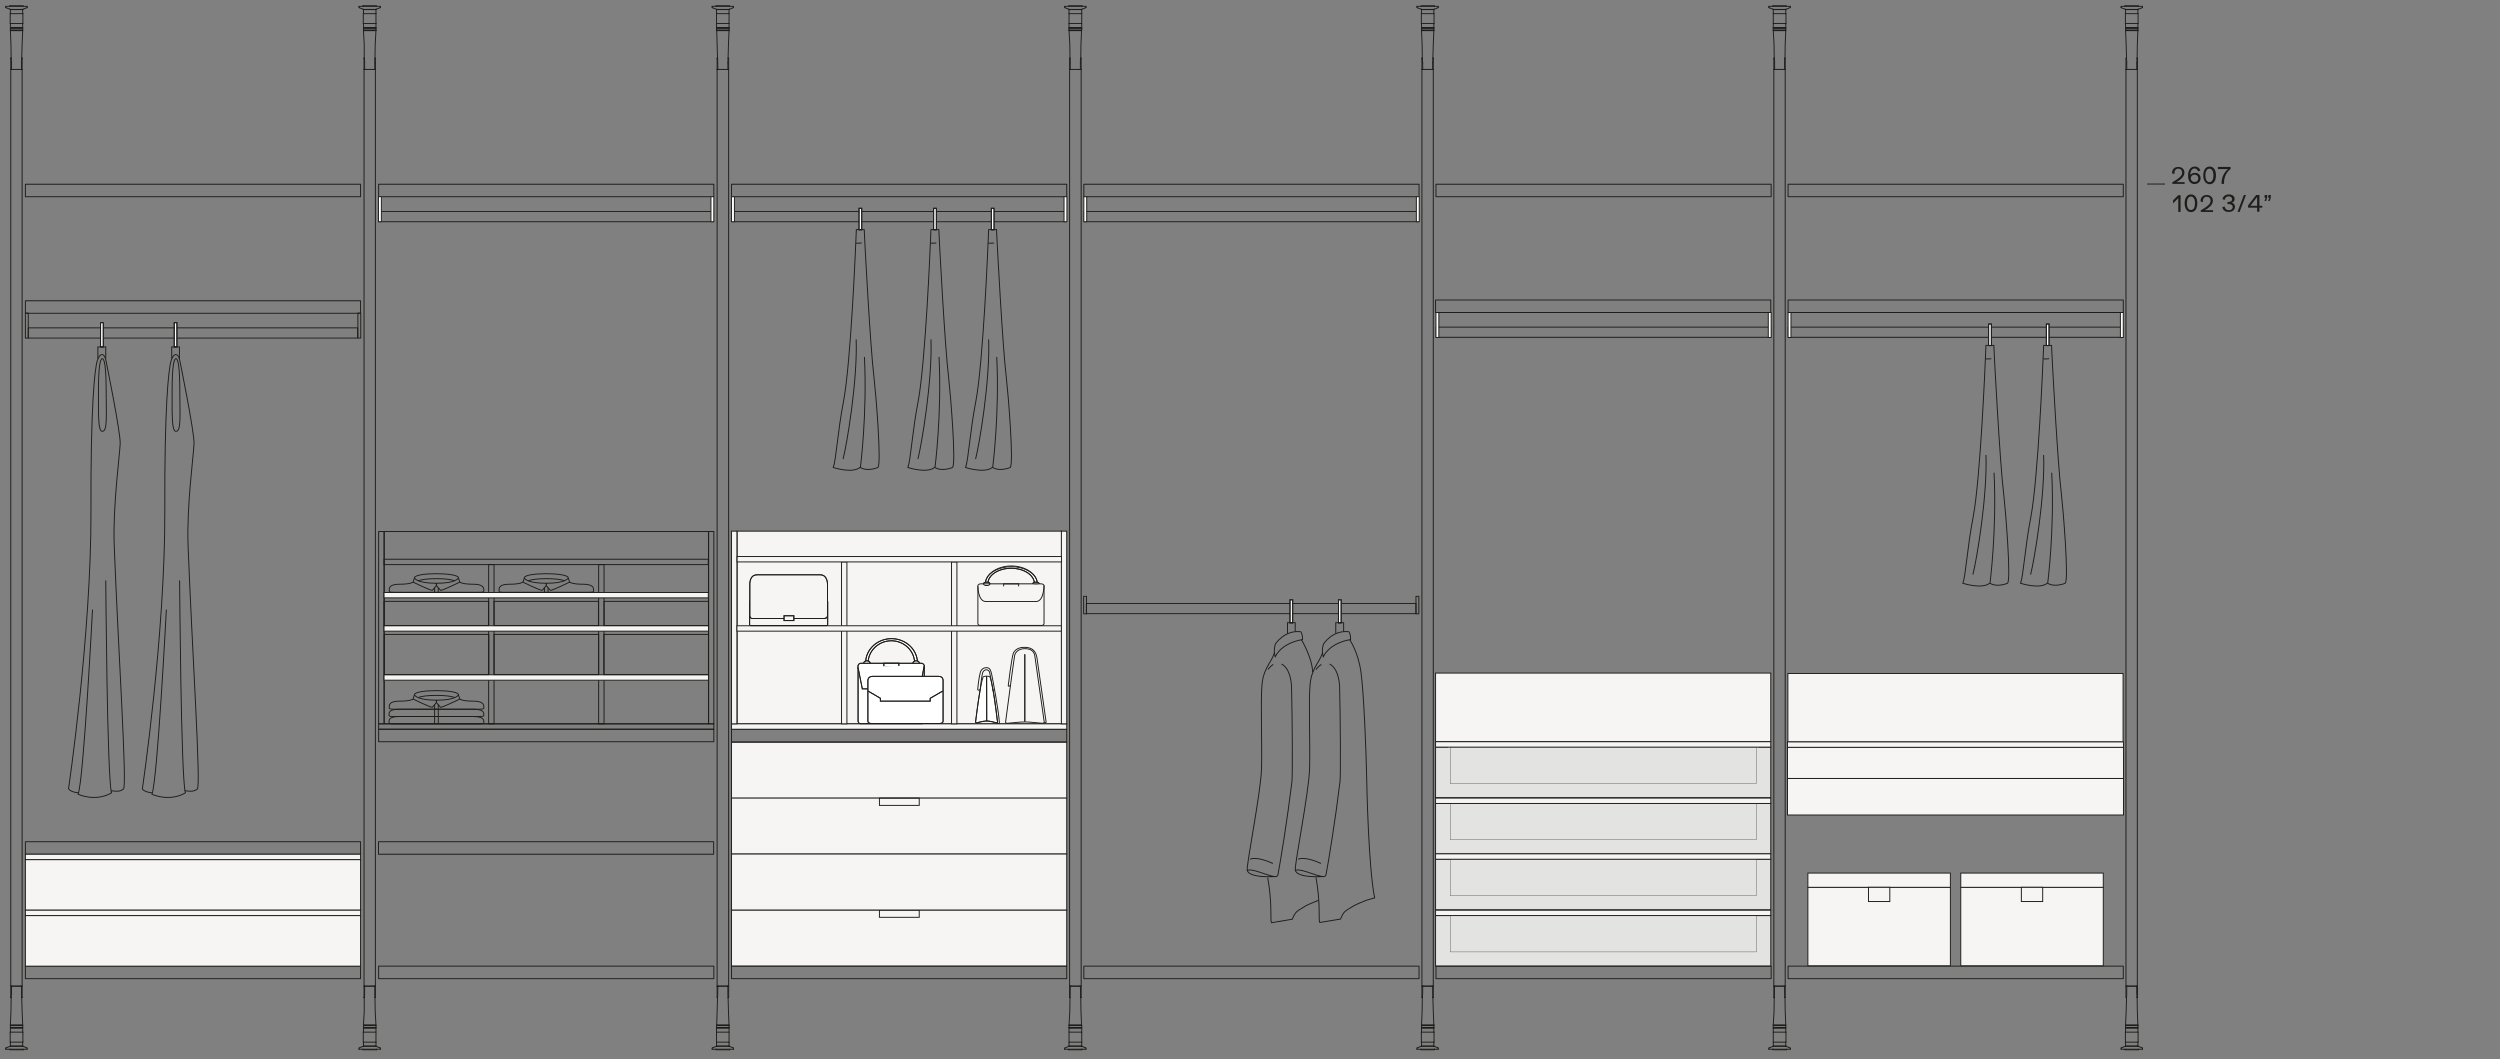<?xml version="1.0" encoding="utf-8"?>
<!-- Generator: Adobe Illustrator 26.1.0, SVG Export Plug-In . SVG Version: 6.00 Build 0)  -->
<svg version="1.1" id="Livello_1" xmlns="http://www.w3.org/2000/svg" xmlns:xlink="http://www.w3.org/1999/xlink" x="0px" y="0px"
	 viewBox="0 0 1300 550.8" style="enable-background:new 0 0 1300 550.8;" xml:space="preserve">
<rect x="0" y="0" width="1300" height="550.8" fill="#808080" stroke="none"/>
<style type="text/css">
	.st0{fill:none;stroke:#1D1D1B;stroke-width:0.5;stroke-linecap:round;stroke-linejoin:round;stroke-miterlimit:10;}
	.st1{fill:none;stroke:#1D1D1B;stroke-width:0.5;stroke-linecap:round;stroke-linejoin:bevel;stroke-miterlimit:10;}
	.st2{fill:none;stroke:#1D1D1B;stroke-width:0.5;stroke-miterlimit:3.864;stroke-dasharray:2,2;}
	.st3{fill:#1D1D1B;}
	.st4{fill:none;stroke:#1D1D1B;stroke-width:0.5;stroke-miterlimit:10;}
	
		.st5{fill:none;stroke:#1D1D1B;stroke-width:0.5;stroke-linecap:round;stroke-linejoin:round;stroke-miterlimit:10;stroke-dasharray:2,2;}
	.st6{fill:#F7F4F4;}
	.st7{fill:#ECECEC;}
	.st8{fill:#E3E3E2;stroke:#1D1D1B;stroke-width:0.5;stroke-miterlimit:10;}
	.st9{fill:#E3E3E2;}
	.st10{fill:none;stroke:#1D1D1B;stroke-width:0.16;stroke-miterlimit:10;}
	.st11{fill:none;stroke:#1D1D1B;stroke-width:0.5;}
	.st12{fill:#F7F4F4;stroke:#1D1D1B;stroke-width:0.5;stroke-miterlimit:10;}
	.st13{fill:#FFFFFF;stroke:#1D1D1B;stroke-width:0.5;stroke-miterlimit:10;}
	.st14{fill:#ECECEC;stroke:#1D1D1B;stroke-width:0.5;stroke-miterlimit:10;}
	.st15{fill:#E3E3E2;stroke:#E3E3E2;stroke-width:2;stroke-miterlimit:10;}
	.st16{fill:#FFFFFF;}
</style>
<g>
	<g>
		<path class="st3" d="M1136,94.5v1.1h-6.4v-0.8c3.9-2.3,5.1-3.5,5.1-5c0-1.3-0.8-2.1-2-2.1c-1.2,0-2,0.9-2,2.2c0,0.2,0,0.4,0,0.6
			l-1.2-0.3c0-0.1,0-0.3,0-0.4c0-1.8,1.3-3,3.2-3c1.9,0,3.2,1.2,3.2,3c0,1.7-1.4,3.4-4.2,4.9H1136z"/>
		<path class="st3" d="M1144.3,92.7c0,1.7-1.3,3-3.2,3c-2.1,0-3.3-1.7-3.3-4.4c0-2.9,1.3-4.7,3.5-4.7c1.4,0,2.5,0.8,2.9,2.1
			l-1.2,0.4c-0.3-0.9-0.9-1.5-1.8-1.5c-1.4,0-2.2,1.3-2.3,3.5c0.4-0.7,1.3-1.2,2.4-1.2C1143.1,89.8,1144.3,91,1144.3,92.7z
			 M1143.1,92.7c0-1.1-0.8-1.9-1.9-1.9c-1.1,0-2,0.8-2,1.9c0,1.1,0.8,1.9,2,1.9S1143.1,93.9,1143.1,92.7z"/>
		<path class="st3" d="M1145.7,91.2c0-2.5,1.1-4.6,3.3-4.6c2.2,0,3.3,2,3.3,4.6s-1.1,4.6-3.3,4.6
			C1146.8,95.7,1145.7,93.7,1145.7,91.2z M1151,91.2c0-2-0.7-3.5-2.1-3.5s-2.1,1.5-2.1,3.5s0.7,3.5,2.1,3.5S1151,93.2,1151,91.2z"/>
		<path class="st3" d="M1159.9,86.8v1.1c-2,1.4-3.4,4.1-3.4,7v0.7h-1.3v-0.4c0-2.9,1.3-5.6,3.4-7.3h-5.3v-1.1H1159.9z"/>
	</g>
	<g>
		<path class="st3" d="M1133.9,101.4v8.8h-1.2v-7.2l-2.7,2.8v-1.6l2.7-2.7H1133.9z"/>
		<path class="st3" d="M1136,105.7c0-2.5,1.1-4.6,3.3-4.6c2.2,0,3.3,2,3.3,4.6s-1.1,4.6-3.3,4.6C1137.2,110.3,1136,108.3,1136,105.7
			z M1141.4,105.7c0-2-0.7-3.5-2.1-3.5s-2.1,1.5-2.1,3.5s0.7,3.5,2.1,3.5S1141.4,107.8,1141.4,105.7z"/>
		<path class="st3" d="M1150.8,109.1v1.1h-6.4v-0.8c3.9-2.3,5.1-3.5,5.1-5c0-1.3-0.8-2.1-2-2.1c-1.2,0-2,0.9-2,2.2
			c0,0.2,0,0.4,0,0.6l-1.2-0.3c0-0.1,0-0.3,0-0.4c0-1.8,1.3-3,3.2-3c1.9,0,3.2,1.2,3.2,3c0,1.7-1.4,3.4-4.2,4.9H1150.8z"/>
		<path class="st3" d="M1155.6,107.7l1.2-0.3c0.2,1.2,1,1.9,2.2,1.9c1.2,0,2-0.7,2-1.7c0-0.9-0.8-1.5-2.1-1.5c-0.3,0-0.5,0-0.6,0
			v-1.1c0.3,0,0.5,0,0.7,0c1,0,1.7-0.6,1.7-1.4c0-0.9-0.7-1.5-1.8-1.5c-1.1,0-1.9,0.7-2,1.8l-1.2-0.3c0.2-1.5,1.5-2.5,3.3-2.5
			c1.8,0,3,0.9,3,2.4c0,0.9-0.6,1.8-1.6,1.9v0c1,0.1,1.8,1,1.8,2.1c0,1.6-1.3,2.7-3.2,2.7C1157.2,110.3,1155.9,109.3,1155.6,107.7z"
			/>
		<path class="st3" d="M1166.8,101.4h1.1l-3.3,8.8h-1.1L1166.8,101.4z"/>
		<path class="st3" d="M1176.4,107v1h-1.5v2.1h-1.2V108h-4.7v-1.2l4.2-5.4h1.7v5.6H1176.4z M1173.7,102.4l-3.5,4.6h3.5V102.4z"/>
	</g>
	<g>
		<path class="st3" d="M1178.2,102.9h-0.6v-1.5h1.3v1.5l-0.5,1.6h-0.9L1178.2,102.9z M1180.1,102.9h-0.6v-1.5h1.3v1.5l-0.5,1.6h-0.9
			L1180.1,102.9z"/>
	</g>
	<line class="st4" x1="1116.5" y1="95.7" x2="1125.8" y2="95.7"/>
	<line class="st0" x1="373.3" y1="512.8" x2="373.3" y2="512.8"/>
	<line class="st0" x1="373.6" y1="512.8" x2="373.6" y2="512.8"/>
	<line class="st0" x1="379" y1="533.1" x2="372.7" y2="533.1"/>
	<polyline class="st0" points="372.7,533 372.9,533 379.1,533 379.1,533 379,533.1 	"/>
	<line class="st0" x1="372.7" y1="533" x2="372.7" y2="533.1"/>
	<path class="st0" d="M373.1,518.8L373.1,518.8c0.1-0.8,0.2-1.5,0.1-2.3l0.1-3.7"/>
	<line class="st0" x1="373.1" y1="518.7" x2="373.1" y2="518.8"/>
	<path class="st0" d="M378.5,512.8v3.7c0,0.7,0,1.5,0.1,2.2v0.1v-0.1"/>
	<polyline class="st0" points="373.1,518.8 372.9,525.9 372.7,533 	"/>
	<polyline class="st0" points="379.1,533 378.8,525.9 378.6,518.8 	"/>
	<line class="st0" x1="372.6" y1="533.3" x2="379.1" y2="533.3"/>
	<line class="st0" x1="379.1" y1="534.3" x2="372.6" y2="534.3"/>
	<line class="st0" x1="372.8" y1="534.4" x2="379" y2="534.4"/>
	<line class="st0" x1="372.8" y1="533.1" x2="372.6" y2="533.3"/>
	<line class="st0" x1="379" y1="533.1" x2="379.1" y2="533.3"/>
	<line class="st0" x1="379" y1="534.4" x2="379.1" y2="534.3"/>
	<line class="st0" x1="372.8" y1="534.4" x2="372.6" y2="534.3"/>
	<line class="st0" x1="379.1" y1="534.3" x2="379.1" y2="533.3"/>
	<line class="st0" x1="372.6" y1="534.3" x2="372.6" y2="533.3"/>
	<line class="st0" x1="378.9" y1="512.8" x2="378.9" y2="518.6"/>
	<line class="st0" x1="372.9" y1="518.6" x2="372.9" y2="512.8"/>
	<line class="st0" x1="378.8" y1="518.6" x2="378.8" y2="518.5"/>
	<line class="st0" x1="372.9" y1="518.6" x2="372.9" y2="518.5"/>
	<line class="st0" x1="372.9" y1="518.7" x2="373.1" y2="518.7"/>
	<line class="st0" x1="378.6" y1="518.7" x2="378.8" y2="518.7"/>
	<line class="st0" x1="370.3" y1="545.6" x2="381.4" y2="545.6"/>
	<line class="st0" x1="372.5" y1="544.1" x2="370.4" y2="544.9"/>
	<line class="st0" x1="379.3" y1="544.1" x2="381.3" y2="544.9"/>
	<line class="st0" x1="381.4" y1="545.6" x2="381.4" y2="545.1"/>
	<line class="st0" x1="370.3" y1="545.6" x2="370.3" y2="545.1"/>
	<line class="st0" x1="379.1" y1="544.1" x2="372.6" y2="544.1"/>
	<line class="st1" x1="372.6" y1="544.1" x2="372.5" y2="544.1"/>
	<line class="st1" x1="379.3" y1="544.1" x2="379.1" y2="544.1"/>
	<line class="st1" x1="370.4" y1="545" x2="370.4" y2="545.1"/>
	<line class="st1" x1="381.4" y1="545.1" x2="381.3" y2="545"/>
	<polyline class="st0" points="379.4,545.9 372.3,545.9 372.3,545.5 	"/>
	<line class="st0" x1="379.4" y1="545.6" x2="379.4" y2="545.9"/>
	<polyline class="st0" points="372.9,512.8 372.9,36.1 372.9,36.1 378.8,36.1 378.9,36.1 378.9,512.8 	"/>
	<line class="st0" x1="379" y1="15.9" x2="372.7" y2="15.9"/>
	<line class="st0" x1="375.9" y1="15.9" x2="372.7" y2="15.9"/>
	<line class="st0" x1="379.1" y1="15.9" x2="375.9" y2="15.9"/>
	<line class="st0" x1="379.1" y1="15.9" x2="379" y2="15.9"/>
	<line class="st0" x1="372.7" y1="15.9" x2="372.7" y2="15.9"/>
	<polyline class="st0" points="373.2,32.7 373.2,31.7 373.2,30.9 373.2,30.6 373.1,30.4 373.1,30.2 	"/>
	<polyline class="st0" points="378.6,30.2 378.6,30.4 378.6,30.6 378.6,30.9 378.5,31.7 378.5,32.7 	"/>
	<line class="st0" x1="373.3" y1="36.1" x2="373.3" y2="36.1"/>
	<line class="st0" x1="373.3" y1="36.1" x2="373.2" y2="32.7"/>
	<line class="st0" x1="378.4" y1="36.1" x2="378.4" y2="36.1"/>
	<line class="st0" x1="378.5" y1="32.7" x2="378.5" y2="36.1"/>
	<polyline class="st0" points="372.7,15.9 372.9,23.1 373.1,30.2 	"/>
	<polyline class="st0" points="378.6,30.2 378.8,23.1 379.1,15.9 	"/>
	<line class="st0" x1="379.1" y1="15.6" x2="372.6" y2="15.6"/>
	<line class="st0" x1="372.8" y1="15.8" x2="379" y2="15.8"/>
	<line class="st0" x1="372.6" y1="14.7" x2="379.1" y2="14.7"/>
	<line class="st0" x1="379" y1="14.5" x2="372.8" y2="14.5"/>
	<line class="st0" x1="379" y1="15.8" x2="379.1" y2="15.6"/>
	<line class="st0" x1="372.8" y1="15.8" x2="372.6" y2="15.6"/>
	<line class="st0" x1="372.8" y1="14.5" x2="372.6" y2="14.7"/>
	<line class="st0" x1="379" y1="14.5" x2="379.1" y2="14.7"/>
	<line class="st0" x1="372.6" y1="14.7" x2="372.6" y2="15.6"/>
	<line class="st0" x1="379.1" y1="14.7" x2="379.1" y2="15.6"/>
	<line class="st0" x1="373.2" y1="15.8" x2="373.2" y2="15.9"/>
	<line class="st0" x1="378.5" y1="15.8" x2="378.5" y2="15.9"/>
	<line class="st0" x1="378.8" y1="36.1" x2="378.6" y2="36.1"/>
	<line class="st0" x1="372.9" y1="36.1" x2="373.2" y2="36.1"/>
	<line class="st0" x1="378.8" y1="36.1" x2="378.9" y2="36.1"/>
	<line class="st0" x1="372.9" y1="36.1" x2="372.9" y2="36.1"/>
	<line class="st0" x1="378.9" y1="30.3" x2="378.9" y2="36.1"/>
	<line class="st0" x1="372.9" y1="36.1" x2="372.9" y2="30.3"/>
	<line class="st0" x1="378.8" y1="30.3" x2="378.8" y2="30.2"/>
	<line class="st0" x1="372.9" y1="30.3" x2="372.9" y2="30.2"/>
	<line class="st0" x1="372.9" y1="30.3" x2="373.1" y2="30.3"/>
	<line class="st0" x1="378.6" y1="30.3" x2="378.8" y2="30.3"/>
	<line class="st0" x1="381.4" y1="3.3" x2="370.3" y2="3.3"/>
	<line class="st0" x1="379.3" y1="4.8" x2="381.3" y2="4"/>
	<line class="st0" x1="372.5" y1="4.8" x2="370.4" y2="4"/>
	<line class="st0" x1="370.3" y1="3.3" x2="370.3" y2="3.8"/>
	<line class="st0" x1="381.4" y1="3.3" x2="381.4" y2="3.8"/>
	<line class="st0" x1="372.6" y1="4.9" x2="379.1" y2="4.9"/>
	<line class="st1" x1="379.1" y1="4.8" x2="379.3" y2="4.8"/>
	<line class="st1" x1="372.5" y1="4.8" x2="372.6" y2="4.8"/>
	<line class="st1" x1="381.3" y1="4" x2="381.4" y2="3.8"/>
	<line class="st1" x1="370.4" y1="3.8" x2="370.4" y2="4"/>
	<polyline class="st0" points="372.3,3 379.4,3 379.4,3.3 	"/>
	<line class="st0" x1="372.3" y1="3.3" x2="372.3" y2="3"/>
	<line class="st0" x1="379.1" y1="14.3" x2="372.6" y2="14.3"/>
	<line class="st0" x1="372.8" y1="14.5" x2="379" y2="14.5"/>
	<line class="st0" x1="372.6" y1="5" x2="379.1" y2="5"/>
	<line class="st0" x1="379" y1="14.5" x2="379.1" y2="14.3"/>
	<line class="st0" x1="372.8" y1="14.5" x2="372.6" y2="14.3"/>
	<line class="st0" x1="372.8" y1="4.9" x2="372.6" y2="5"/>
	<line class="st0" x1="379" y1="4.9" x2="379.1" y2="5"/>
	<line class="st0" x1="379.1" y1="7.1" x2="372.6" y2="7.1"/>
	<polyline class="st0" points="379.1,12.2 372.6,12.2 372.6,14.3 	"/>
	<line class="st0" x1="379.1" y1="12.2" x2="379.1" y2="14.3"/>
	<line class="st0" x1="372.6" y1="5" x2="372.6" y2="7.1"/>
	<line class="st0" x1="379.1" y1="5" x2="379.1" y2="7.1"/>
	<line class="st0" x1="372.6" y1="7.1" x2="372.6" y2="12.2"/>
	<line class="st0" x1="379.1" y1="7.1" x2="379.1" y2="12.2"/>
	<line class="st0" x1="372.6" y1="534.6" x2="379.1" y2="534.6"/>
	<line class="st0" x1="379" y1="534.4" x2="372.8" y2="534.4"/>
	<line class="st0" x1="379.1" y1="543.9" x2="372.6" y2="543.9"/>
	<line class="st0" x1="372.8" y1="534.4" x2="372.6" y2="534.6"/>
	<line class="st0" x1="379" y1="534.4" x2="379.1" y2="534.6"/>
	<line class="st0" x1="379" y1="544.1" x2="379.1" y2="543.9"/>
	<line class="st0" x1="372.8" y1="544.1" x2="372.6" y2="543.9"/>
	<line class="st0" x1="372.6" y1="541.9" x2="379.1" y2="541.9"/>
	<polyline class="st0" points="372.6,536.7 379.1,536.7 379.1,534.6 	"/>
	<line class="st0" x1="372.6" y1="536.7" x2="372.6" y2="534.6"/>
	<line class="st0" x1="379.1" y1="543.9" x2="379.1" y2="541.9"/>
	<line class="st0" x1="372.6" y1="543.9" x2="372.6" y2="541.9"/>
	<line class="st0" x1="379.1" y1="541.9" x2="379.1" y2="536.7"/>
	<line class="st0" x1="372.6" y1="541.9" x2="372.6" y2="536.7"/>
	<rect x="196.9" y="502.4" class="st0" width="174.3" height="6.5"/>
	<line class="st0" x1="189.6" y1="36.1" x2="189.6" y2="36.1"/>
	<line class="st0" x1="194.8" y1="36.1" x2="194.8" y2="36.1"/>
	<line class="st0" x1="195.1" y1="36.1" x2="194.9" y2="36.1"/>
	<line class="st0" x1="189.3" y1="36.1" x2="189.5" y2="36.1"/>
	<line class="st0" x1="195.1" y1="36.1" x2="195.2" y2="36.1"/>
	<line class="st0" x1="189.3" y1="36.1" x2="189.3" y2="36.1"/>
	<line class="st0" x1="189.3" y1="512.8" x2="195.2" y2="512.8"/>
	<polyline class="st0" points="189.3,512.8 189.3,36.1 195.2,36.1 195.2,512.8 	"/>
	<line class="st0" x1="195.4" y1="15.9" x2="189.1" y2="15.9"/>
	<line class="st0" x1="192.2" y1="15.9" x2="189" y2="15.9"/>
	<line class="st0" x1="195.5" y1="15.9" x2="192.2" y2="15.9"/>
	<line class="st0" x1="195.5" y1="15.9" x2="195.4" y2="15.9"/>
	<line class="st0" x1="189.1" y1="15.9" x2="189" y2="15.9"/>
	<polyline class="st0" points="189.6,32.7 189.6,31.7 189.5,30.9 189.5,30.4 189.4,30.2 189.4,30.2 	"/>
	<polyline class="st0" points="195,30.2 195,30.6 194.9,30.9 194.9,31.7 194.9,32.7 	"/>
	<line class="st0" x1="189.6" y1="36.1" x2="189.6" y2="32.7"/>
	<line class="st0" x1="194.9" y1="32.7" x2="194.9" y2="36.1"/>
	<polyline class="st0" points="189,15.9 189.4,23.1 189.4,30.2 	"/>
	<polyline class="st0" points="195,30.2 195.1,23.1 195.5,15.9 	"/>
	<line class="st0" x1="195.4" y1="533.1" x2="189.1" y2="533.1"/>
	<polyline class="st0" points="189,533 189.1,533 195.4,533 195.5,533 195.4,533.1 	"/>
	<line class="st0" x1="189" y1="533" x2="189.1" y2="533.1"/>
	<line class="st0" x1="189.6" y1="512.8" x2="194.8" y2="512.8"/>
	<line class="st0" x1="189.6" y1="512.8" x2="189.6" y2="512.8"/>
	<line class="st0" x1="194.8" y1="512.8" x2="194.8" y2="512.8"/>
	<polyline class="st0" points="189.4,518.8 189.4,518.7 189.5,518.6 189.5,518.1 189.6,517.3 189.6,516.5 189.6,512.8 	"/>
	<line class="st0" x1="189.4" y1="518.7" x2="189.4" y2="518.8"/>
	<path class="st0" d="M194.9,512.8v3.7c-0.1,0.8,0.1,1.5,0.1,2.2v0.1v-0.1"/>
	<polyline class="st0" points="189.4,518.8 189.4,525.9 189,533 	"/>
	<polyline class="st0" points="195.5,533 195.1,525.9 195,518.8 	"/>
	<line class="st0" x1="195.5" y1="15.6" x2="189" y2="15.6"/>
	<line class="st0" x1="189.2" y1="15.8" x2="195.3" y2="15.8"/>
	<line class="st0" x1="189" y1="14.7" x2="195.5" y2="14.7"/>
	<line class="st0" x1="195.3" y1="14.5" x2="189.2" y2="14.5"/>
	<line class="st0" x1="195.3" y1="15.8" x2="195.5" y2="15.6"/>
	<line class="st0" x1="189.2" y1="15.8" x2="189" y2="15.6"/>
	<line class="st0" x1="189.2" y1="14.5" x2="189" y2="14.7"/>
	<line class="st0" x1="195.3" y1="14.5" x2="195.5" y2="14.7"/>
	<line class="st0" x1="189" y1="14.7" x2="189" y2="15.6"/>
	<line class="st0" x1="195.5" y1="14.7" x2="195.5" y2="15.6"/>
	<line class="st0" x1="189.6" y1="15.8" x2="189.6" y2="15.9"/>
	<line class="st0" x1="194.9" y1="15.8" x2="194.9" y2="15.9"/>
	<line class="st0" x1="189" y1="533.3" x2="195.5" y2="533.3"/>
	<line class="st0" x1="195.5" y1="534.3" x2="189" y2="534.3"/>
	<line class="st0" x1="189.2" y1="534.4" x2="195.3" y2="534.4"/>
	<line class="st0" x1="189.2" y1="533.1" x2="189" y2="533.3"/>
	<line class="st0" x1="195.3" y1="533.1" x2="195.5" y2="533.3"/>
	<line class="st0" x1="195.3" y1="534.4" x2="195.5" y2="534.3"/>
	<line class="st0" x1="189.2" y1="534.4" x2="189" y2="534.3"/>
	<line class="st0" x1="195.5" y1="534.3" x2="195.5" y2="533.3"/>
	<line class="st0" x1="189" y1="534.3" x2="189" y2="533.3"/>
	<line class="st0" x1="195.2" y1="30.3" x2="195.2" y2="36.1"/>
	<line class="st0" x1="189.3" y1="36.1" x2="189.3" y2="30.3"/>
	<line class="st0" x1="195.1" y1="30.3" x2="195.1" y2="30.2"/>
	<line class="st0" x1="189.3" y1="30.3" x2="189.3" y2="30.2"/>
	<line class="st0" x1="189.3" y1="30.3" x2="189.4" y2="30.3"/>
	<line class="st0" x1="195" y1="30.3" x2="195.1" y2="30.3"/>
	<line class="st0" x1="189.9" y1="512.8" x2="189.9" y2="512.8"/>
	<line class="st0" x1="194.5" y1="512.8" x2="194.5" y2="512.8"/>
	<line class="st0" x1="195.2" y1="512.8" x2="195.2" y2="518.6"/>
	<line class="st0" x1="189.3" y1="518.6" x2="189.3" y2="512.8"/>
	<line class="st0" x1="195.1" y1="518.6" x2="195.1" y2="518.5"/>
	<line class="st0" x1="189.3" y1="518.6" x2="189.3" y2="518.5"/>
	<line class="st0" x1="189.3" y1="518.7" x2="189.4" y2="518.7"/>
	<line class="st0" x1="195" y1="518.7" x2="195.1" y2="518.7"/>
	<line class="st0" x1="197.8" y1="3.3" x2="186.7" y2="3.3"/>
	<line class="st0" x1="195.6" y1="4.8" x2="197.7" y2="4"/>
	<line class="st0" x1="188.8" y1="4.8" x2="186.8" y2="4"/>
	<line class="st0" x1="186.7" y1="3.3" x2="186.7" y2="3.8"/>
	<line class="st0" x1="197.8" y1="3.3" x2="197.8" y2="3.8"/>
	<line class="st0" x1="188.9" y1="4.9" x2="195.5" y2="4.9"/>
	<line class="st1" x1="195.5" y1="4.8" x2="195.6" y2="4.8"/>
	<line class="st1" x1="188.8" y1="4.8" x2="188.9" y2="4.8"/>
	<line class="st1" x1="197.7" y1="4" x2="197.8" y2="3.8"/>
	<line class="st1" x1="186.7" y1="3.8" x2="186.8" y2="4"/>
	<line class="st0" x1="186.7" y1="545.6" x2="197.8" y2="545.6"/>
	<line class="st0" x1="188.8" y1="544.1" x2="186.8" y2="544.9"/>
	<line class="st0" x1="195.6" y1="544.1" x2="197.7" y2="544.9"/>
	<line class="st0" x1="197.8" y1="545.6" x2="197.8" y2="545.1"/>
	<line class="st0" x1="186.7" y1="545.6" x2="186.7" y2="545.1"/>
	<line class="st0" x1="195.5" y1="544.1" x2="188.9" y2="544.1"/>
	<line class="st1" x1="188.9" y1="544.1" x2="188.8" y2="544.1"/>
	<line class="st1" x1="195.6" y1="544.1" x2="195.5" y2="544.1"/>
	<line class="st1" x1="186.8" y1="545" x2="186.7" y2="545.1"/>
	<line class="st1" x1="197.8" y1="545.1" x2="197.7" y2="545"/>
	<polyline class="st0" points="188.7,3 195.8,3 195.8,3.3 	"/>
	<line class="st0" x1="188.7" y1="3.3" x2="188.7" y2="3"/>
	<polyline class="st0" points="195.8,545.9 188.7,545.9 188.7,545.5 	"/>
	<line class="st0" x1="195.8" y1="545.6" x2="195.8" y2="545.9"/>
	<line class="st0" x1="195.5" y1="14.3" x2="189" y2="14.3"/>
	<line class="st0" x1="189.2" y1="14.5" x2="195.3" y2="14.5"/>
	<line class="st0" x1="189" y1="5" x2="195.5" y2="5"/>
	<line class="st0" x1="195.3" y1="14.5" x2="195.5" y2="14.3"/>
	<line class="st0" x1="189.2" y1="14.5" x2="189" y2="14.3"/>
	<line class="st0" x1="189.2" y1="4.9" x2="189" y2="5"/>
	<line class="st0" x1="195.3" y1="4.9" x2="195.5" y2="5"/>
	<line class="st0" x1="195.5" y1="7.1" x2="188.9" y2="7.1"/>
	<line class="st0" x1="195.5" y1="12.2" x2="188.9" y2="12.2"/>
	<line class="st0" x1="189" y1="12.2" x2="189" y2="14.3"/>
	<line class="st0" x1="195.5" y1="12.2" x2="195.5" y2="14.3"/>
	<line class="st0" x1="189" y1="5" x2="189" y2="7.1"/>
	<line class="st0" x1="195.5" y1="5" x2="195.5" y2="7.1"/>
	<line class="st0" x1="188.9" y1="7.1" x2="188.9" y2="12.2"/>
	<line class="st0" x1="195.5" y1="7.1" x2="195.5" y2="12.2"/>
	<line class="st0" x1="189" y1="534.6" x2="195.5" y2="534.6"/>
	<line class="st0" x1="195.3" y1="534.4" x2="189.2" y2="534.4"/>
	<line class="st0" x1="195.5" y1="543.9" x2="189" y2="543.9"/>
	<line class="st0" x1="189.2" y1="534.4" x2="189" y2="534.6"/>
	<line class="st0" x1="195.3" y1="534.4" x2="195.5" y2="534.6"/>
	<line class="st0" x1="195.3" y1="544.1" x2="195.5" y2="543.9"/>
	<line class="st0" x1="189.2" y1="544.1" x2="189" y2="543.9"/>
	<line class="st0" x1="188.9" y1="541.9" x2="195.5" y2="541.9"/>
	<polyline class="st0" points="188.9,536.7 195.5,536.7 195.5,534.6 	"/>
	<line class="st0" x1="189" y1="536.7" x2="189" y2="534.6"/>
	<line class="st0" x1="195.5" y1="543.9" x2="195.5" y2="541.9"/>
	<line class="st0" x1="189" y1="543.9" x2="189" y2="541.9"/>
	<line class="st0" x1="195.5" y1="541.9" x2="195.5" y2="536.7"/>
	<line class="st0" x1="188.9" y1="541.9" x2="188.9" y2="536.7"/>
	<rect x="13.2" y="502.4" class="st0" width="174.3" height="6.5"/>
	<polyline class="st0" points="5.6,512.8 5.8,512.8 11.5,512.8 11.5,512.8 	"/>
	<polyline class="st0" points="5.6,512.8 5.6,36.1 5.8,36.1 11.5,36.1 11.5,36.1 11.5,512.8 	"/>
	<line class="st0" x1="11.8" y1="15.9" x2="5.4" y2="15.9"/>
	<line class="st0" x1="8.6" y1="15.9" x2="5.4" y2="15.9"/>
	<line class="st0" x1="11.8" y1="15.9" x2="8.6" y2="15.9"/>
	<line class="st0" x1="11.8" y1="15.9" x2="11.8" y2="15.9"/>
	<line class="st0" x1="5.4" y1="15.9" x2="5.4" y2="15.9"/>
	<polyline class="st0" points="6,32.7 5.9,31.7 5.9,30.9 5.8,30.6 5.8,30.4 5.8,30.2 5.8,30.2 	"/>
	<polyline class="st0" points="11.3,30.2 11.3,30.6 11.3,30.9 11.2,31.7 11.2,32.7 	"/>
	<line class="st0" x1="6.1" y1="36.1" x2="6.1" y2="36.1"/>
	<line class="st0" x1="6" y1="36.1" x2="6" y2="32.7"/>
	<line class="st0" x1="11.1" y1="36.1" x2="11.1" y2="36.1"/>
	<line class="st0" x1="11.2" y1="32.7" x2="11.2" y2="36.1"/>
	<polyline class="st0" points="5.4,15.9 5.7,23.1 5.8,30.2 	"/>
	<polyline class="st0" points="11.3,30.2 11.5,23.1 11.8,15.9 	"/>
	<line class="st0" x1="11.8" y1="533.1" x2="5.4" y2="533.1"/>
	<polyline class="st0" points="5.4,533 5.4,533 11.8,533 11.8,533 11.8,533.1 	"/>
	<line class="st0" x1="5.4" y1="533" x2="5.4" y2="533.1"/>
	<line class="st0" x1="6.1" y1="512.8" x2="11.1" y2="512.8"/>
	<line class="st0" x1="6.1" y1="512.8" x2="6.1" y2="512.8"/>
	<line class="st0" x1="11.1" y1="512.8" x2="11.1" y2="512.8"/>
	<polyline class="st0" points="5.8,518.8 5.8,518.7 5.8,518.6 5.8,518.1 5.9,517.3 6,516.5 6,512.8 	"/>
	<line class="st0" x1="5.8" y1="518.7" x2="5.8" y2="518.8"/>
	<path class="st0" d="M11.2,512.8v3.7c-0.1,0.8,0.1,1.5,0.1,2.2v0.1v-0.1"/>
	<polyline class="st0" points="5.8,518.8 5.7,525.9 5.4,533 	"/>
	<polyline class="st0" points="11.8,533 11.5,525.9 11.3,518.8 	"/>
	<line class="st0" x1="11.8" y1="15.6" x2="5.4" y2="15.6"/>
	<line class="st0" x1="5.5" y1="15.8" x2="11.7" y2="15.8"/>
	<line class="st0" x1="5.4" y1="14.7" x2="11.8" y2="14.7"/>
	<line class="st0" x1="11.7" y1="14.5" x2="5.5" y2="14.5"/>
	<line class="st0" x1="11.7" y1="15.8" x2="11.8" y2="15.6"/>
	<line class="st0" x1="5.5" y1="15.8" x2="5.4" y2="15.6"/>
	<line class="st0" x1="5.5" y1="14.5" x2="5.4" y2="14.7"/>
	<line class="st0" x1="11.7" y1="14.5" x2="11.8" y2="14.7"/>
	<line class="st0" x1="5.4" y1="14.7" x2="5.4" y2="15.6"/>
	<line class="st0" x1="11.8" y1="14.7" x2="11.8" y2="15.6"/>
	<line class="st0" x1="5.9" y1="15.8" x2="5.9" y2="15.9"/>
	<line class="st0" x1="11.2" y1="15.8" x2="11.2" y2="15.9"/>
	<line class="st0" x1="5.4" y1="533.3" x2="11.8" y2="533.3"/>
	<line class="st0" x1="11.8" y1="534.3" x2="5.4" y2="534.3"/>
	<line class="st0" x1="5.5" y1="534.4" x2="11.7" y2="534.4"/>
	<line class="st0" x1="5.5" y1="533.1" x2="5.4" y2="533.3"/>
	<line class="st0" x1="11.7" y1="533.1" x2="11.8" y2="533.3"/>
	<line class="st0" x1="11.7" y1="534.4" x2="11.8" y2="534.3"/>
	<line class="st0" x1="5.5" y1="534.4" x2="5.4" y2="534.3"/>
	<line class="st0" x1="11.8" y1="534.3" x2="11.8" y2="533.3"/>
	<line class="st0" x1="5.4" y1="534.3" x2="5.4" y2="533.3"/>
	<line class="st0" x1="11.5" y1="36.1" x2="11.3" y2="36.1"/>
	<line class="st0" x1="5.6" y1="36.1" x2="5.8" y2="36.1"/>
	<line class="st0" x1="11.5" y1="36.1" x2="11.5" y2="36.1"/>
	<line class="st0" x1="5.6" y1="36.1" x2="5.6" y2="36.1"/>
	<line class="st0" x1="11.5" y1="30.3" x2="11.5" y2="36.1"/>
	<line class="st0" x1="5.6" y1="36.1" x2="5.6" y2="30.3"/>
	<line class="st0" x1="11.5" y1="30.3" x2="11.5" y2="30.2"/>
	<line class="st0" x1="5.6" y1="30.3" x2="5.6" y2="30.2"/>
	<line class="st0" x1="5.6" y1="30.3" x2="5.8" y2="30.3"/>
	<line class="st0" x1="11.3" y1="30.3" x2="11.5" y2="30.3"/>
	<line class="st0" x1="6.3" y1="512.8" x2="6.3" y2="512.8"/>
	<line class="st0" x1="10.9" y1="512.8" x2="10.9" y2="512.8"/>
	<line class="st0" x1="11.5" y1="512.8" x2="11.5" y2="518.6"/>
	<line class="st0" x1="5.6" y1="518.6" x2="5.6" y2="512.8"/>
	<line class="st0" x1="11.5" y1="518.6" x2="11.5" y2="518.5"/>
	<line class="st0" x1="5.6" y1="518.6" x2="5.6" y2="518.5"/>
	<line class="st0" x1="5.6" y1="518.7" x2="5.8" y2="518.7"/>
	<line class="st0" x1="11.3" y1="518.7" x2="11.5" y2="518.7"/>
	<line class="st0" x1="14.1" y1="3.3" x2="3" y2="3.3"/>
	<line class="st0" x1="12" y1="4.8" x2="14" y2="4"/>
	<line class="st0" x1="5.2" y1="4.8" x2="3.1" y2="4"/>
	<line class="st0" x1="3" y1="3.3" x2="3" y2="3.8"/>
	<line class="st0" x1="14.1" y1="3.3" x2="14.1" y2="3.8"/>
	<line class="st0" x1="5.3" y1="4.9" x2="11.8" y2="4.9"/>
	<line class="st1" x1="11.8" y1="4.8" x2="12" y2="4.8"/>
	<line class="st1" x1="5.2" y1="4.8" x2="5.3" y2="4.8"/>
	<line class="st1" x1="14" y1="4" x2="14.1" y2="3.8"/>
	<line class="st1" x1="3.1" y1="3.8" x2="3.1" y2="4"/>
	<line class="st0" x1="3" y1="545.6" x2="14.1" y2="545.6"/>
	<line class="st0" x1="5.2" y1="544.1" x2="3.1" y2="544.9"/>
	<line class="st0" x1="12" y1="544.1" x2="14" y2="544.9"/>
	<line class="st0" x1="14.1" y1="545.6" x2="14.1" y2="545.1"/>
	<line class="st0" x1="3" y1="545.6" x2="3" y2="545.1"/>
	<line class="st0" x1="11.8" y1="544.1" x2="5.3" y2="544.1"/>
	<line class="st1" x1="5.3" y1="544.1" x2="5.2" y2="544.1"/>
	<line class="st1" x1="12" y1="544.1" x2="11.8" y2="544.1"/>
	<line class="st1" x1="3.1" y1="545" x2="3.1" y2="545.1"/>
	<line class="st1" x1="14.1" y1="545.1" x2="14" y2="545"/>
	<polyline class="st0" points="5.1,3 12.1,3 12.1,3.3 	"/>
	<line class="st0" x1="5.1" y1="3.3" x2="5.1" y2="3"/>
	<polyline class="st0" points="12.1,545.9 5.1,545.9 5.1,545.5 	"/>
	<line class="st0" x1="12.1" y1="545.6" x2="12.1" y2="545.9"/>
	<line class="st0" x1="11.8" y1="14.3" x2="5.4" y2="14.3"/>
	<line class="st0" x1="5.5" y1="14.5" x2="11.7" y2="14.5"/>
	<line class="st0" x1="5.4" y1="5" x2="11.8" y2="5"/>
	<line class="st0" x1="11.7" y1="14.5" x2="11.8" y2="14.3"/>
	<line class="st0" x1="5.5" y1="14.5" x2="5.4" y2="14.3"/>
	<line class="st0" x1="5.5" y1="4.9" x2="5.4" y2="5"/>
	<line class="st0" x1="11.7" y1="4.9" x2="11.8" y2="5"/>
	<line class="st0" x1="11.9" y1="7.1" x2="5.3" y2="7.1"/>
	<line class="st0" x1="11.9" y1="12.2" x2="5.3" y2="12.2"/>
	<line class="st0" x1="5.4" y1="12.2" x2="5.4" y2="14.3"/>
	<line class="st0" x1="11.8" y1="12.2" x2="11.8" y2="14.3"/>
	<line class="st0" x1="5.4" y1="5" x2="5.4" y2="7.1"/>
	<line class="st0" x1="11.8" y1="5" x2="11.8" y2="7.1"/>
	<line class="st0" x1="5.3" y1="7.1" x2="5.3" y2="12.2"/>
	<line class="st0" x1="11.9" y1="7.1" x2="11.9" y2="12.2"/>
	<line class="st0" x1="5.4" y1="534.6" x2="11.8" y2="534.6"/>
	<line class="st0" x1="11.7" y1="534.4" x2="5.5" y2="534.4"/>
	<line class="st0" x1="11.8" y1="543.9" x2="5.4" y2="543.9"/>
	<line class="st0" x1="5.5" y1="534.4" x2="5.4" y2="534.6"/>
	<line class="st0" x1="11.7" y1="534.4" x2="11.8" y2="534.6"/>
	<line class="st0" x1="11.7" y1="544.1" x2="11.8" y2="543.9"/>
	<line class="st0" x1="5.5" y1="544.1" x2="5.4" y2="543.9"/>
	<line class="st0" x1="5.3" y1="541.9" x2="11.9" y2="541.9"/>
	<line class="st0" x1="5.3" y1="536.7" x2="11.9" y2="536.7"/>
	<line class="st0" x1="11.8" y1="536.7" x2="11.8" y2="534.6"/>
	<line class="st0" x1="5.4" y1="536.7" x2="5.4" y2="534.6"/>
	<line class="st0" x1="11.8" y1="543.9" x2="11.8" y2="541.9"/>
	<line class="st0" x1="5.4" y1="543.9" x2="5.4" y2="541.9"/>
	<line class="st0" x1="11.9" y1="541.9" x2="11.9" y2="536.7"/>
	<line class="st0" x1="5.3" y1="541.9" x2="5.3" y2="536.7"/>
	<rect x="13.2" y="156.4" class="st0" width="174.3" height="6.5"/>
	<rect x="196.9" y="95.8" class="st0" width="174.3" height="6.5"/>
	<rect x="13.2" y="95.8" class="st0" width="174.3" height="6.5"/>
	<rect x="14.7" y="170.5" class="st0" width="171.3" height="5.3"/>
	<rect x="13.2" y="162.8" class="st0" width="1.5" height="13"/>
	<rect x="186.1" y="162.8" class="st0" width="1.5" height="13"/>
	<g>
		<rect x="564.9" y="313.8" class="st0" width="171.4" height="5.3"/>
		<rect x="563.5" y="310.1" class="st0" width="1.5" height="9.1"/>
		<rect x="736.3" y="310.1" class="st0" width="1.5" height="9.1"/>
	</g>
	<rect x="746.5" y="350" class="st6" width="174.3" height="35.6"/>
	<rect x="746.5" y="350" class="st4" width="174.3" height="35.6"/>
	<rect x="746.5" y="388.5" class="st9" width="174.3" height="26.3"/>
	<rect x="746.5" y="388.5" class="st4" width="174.3" height="26.3"/>
	<rect x="754.1" y="388.5" class="st15" width="159.2" height="18.9"/>
	<rect x="754.1" y="388.5" class="st10" width="159.2" height="18.9"/>
	<rect x="746.5" y="385.7" class="st6" width="174.3" height="2.8"/>
	<rect x="746.5" y="385.7" class="st4" width="174.3" height="2.8"/>
	<rect x="746.5" y="417.7" class="st9" width="174.3" height="26.3"/>
	<rect x="746.5" y="417.7" class="st4" width="174.3" height="26.3"/>
	<rect x="754.1" y="417.7" class="st9" width="159.2" height="18.9"/>
	<rect x="754.1" y="417.7" class="st10" width="159.2" height="18.9"/>
	<rect x="746.5" y="415" class="st6" width="174.3" height="2.8"/>
	<rect x="746.5" y="415" class="st4" width="174.3" height="2.8"/>
	<rect x="746.5" y="446.8" class="st9" width="174.3" height="26.3"/>
	<rect x="746.5" y="446.8" class="st4" width="174.3" height="26.3"/>
	<rect x="754.1" y="446.8" class="st9" width="159.2" height="18.9"/>
	<rect x="754.1" y="446.8" class="st10" width="159.2" height="18.9"/>
	<rect x="746.5" y="444" class="st6" width="174.3" height="2.8"/>
	<rect x="746.5" y="444" class="st4" width="174.3" height="2.8"/>
	<rect x="746.5" y="476.1" class="st7" width="174.3" height="26.3"/>
	<rect x="746.5" y="476.1" class="st8" width="174.3" height="26.3"/>
	<rect x="754.1" y="476.1" class="st9" width="159.2" height="18.9"/>
	<rect x="754.1" y="476.1" class="st10" width="159.2" height="18.9"/>
	<rect x="746.5" y="473.3" class="st6" width="174.3" height="2.8"/>
	<rect x="746.5" y="473.3" class="st4" width="174.3" height="2.8"/>
	<polyline class="st0" points="372.9,512.8 372.9,512.8 378.8,512.8 378.9,512.8 	"/>
	<line class="st0" x1="373.3" y1="512.8" x2="378.4" y2="512.8"/>
	<line class="st0" x1="378.4" y1="512.8" x2="378.4" y2="512.8"/>
	<line class="st0" x1="378.2" y1="512.8" x2="378.2" y2="512.8"/>
	<polyline class="st0" points="562.2,512.8 562.1,512.8 556.3,512.8 556.2,512.8 	"/>
	<polyline class="st0" points="562.2,512.8 562.2,36.1 562.1,36.1 556.3,36.1 556.2,36.1 556.2,512.8 	"/>
	<line class="st0" x1="556.1" y1="15.9" x2="562.3" y2="15.9"/>
	<line class="st0" x1="559.2" y1="15.9" x2="562.4" y2="15.9"/>
	<line class="st0" x1="555.9" y1="15.9" x2="559.2" y2="15.9"/>
	<line class="st0" x1="555.9" y1="15.9" x2="556.1" y2="15.9"/>
	<line class="st0" x1="562.3" y1="15.9" x2="562.4" y2="15.9"/>
	<polyline class="st0" points="561.8,32.7 561.8,31.7 561.9,30.9 561.9,30.6 562,30.4 562,30.2 	"/>
	<polyline class="st0" points="556.4,30.2 556.4,30.4 556.5,30.6 556.5,30.9 556.5,31.7 556.5,32.7 	"/>
	<line class="st0" x1="561.8" y1="36.1" x2="561.8" y2="36.1"/>
	<line class="st0" x1="561.8" y1="36.1" x2="561.8" y2="32.7"/>
	<line class="st0" x1="556.6" y1="36.1" x2="556.6" y2="36.1"/>
	<line class="st0" x1="556.5" y1="32.7" x2="556.5" y2="36.1"/>
	<polyline class="st0" points="562.4,15.9 562.1,23.1 562,30.2 	"/>
	<polyline class="st0" points="556.4,30.2 556.3,23.1 555.9,15.9 	"/>
	<line class="st0" x1="556.1" y1="533.1" x2="562.3" y2="533.1"/>
	<polyline class="st0" points="562.4,533 562.2,533 556,533 555.9,533 556.1,533.1 	"/>
	<line class="st0" x1="562.4" y1="533" x2="562.3" y2="533.1"/>
	<line class="st0" x1="561.8" y1="512.8" x2="556.6" y2="512.8"/>
	<line class="st0" x1="561.8" y1="512.8" x2="561.8" y2="512.8"/>
	<line class="st0" x1="556.6" y1="512.8" x2="556.6" y2="512.8"/>
	<path class="st0" d="M562,518.8L562,518.8c-0.1-0.8-0.2-1.5-0.1-2.3l-0.1-3.7"/>
	<line class="st0" x1="562" y1="518.7" x2="562" y2="518.8"/>
	<path class="st0" d="M556.5,512.8v3.7c0,0.7,0,1.5-0.1,2.2v0.1v-0.1"/>
	<polyline class="st0" points="562,518.8 562.1,525.9 562.4,533 	"/>
	<polyline class="st0" points="555.9,533 556.3,525.9 556.4,518.8 	"/>
	<line class="st0" x1="555.9" y1="15.6" x2="562.5" y2="15.6"/>
	<line class="st0" x1="562.2" y1="15.8" x2="556.1" y2="15.8"/>
	<line class="st0" x1="562.5" y1="14.7" x2="555.9" y2="14.7"/>
	<line class="st0" x1="556.1" y1="14.5" x2="562.2" y2="14.5"/>
	<line class="st0" x1="556.1" y1="15.8" x2="555.9" y2="15.6"/>
	<line class="st0" x1="562.2" y1="15.8" x2="562.5" y2="15.6"/>
	<line class="st0" x1="562.2" y1="14.5" x2="562.5" y2="14.7"/>
	<line class="st0" x1="556.1" y1="14.5" x2="555.9" y2="14.7"/>
	<line class="st0" x1="562.5" y1="14.7" x2="562.5" y2="15.6"/>
	<line class="st0" x1="555.9" y1="14.7" x2="555.9" y2="15.6"/>
	<line class="st0" x1="561.8" y1="15.8" x2="561.8" y2="15.9"/>
	<line class="st0" x1="556.5" y1="15.8" x2="556.5" y2="15.9"/>
	<line class="st0" x1="562.5" y1="533.3" x2="555.9" y2="533.3"/>
	<line class="st0" x1="555.9" y1="534.3" x2="562.5" y2="534.3"/>
	<line class="st0" x1="562.2" y1="534.4" x2="556.1" y2="534.4"/>
	<line class="st0" x1="562.2" y1="533.1" x2="562.5" y2="533.3"/>
	<line class="st0" x1="556.1" y1="533.1" x2="555.9" y2="533.3"/>
	<line class="st0" x1="556.1" y1="534.4" x2="555.9" y2="534.3"/>
	<line class="st0" x1="562.2" y1="534.4" x2="562.5" y2="534.3"/>
	<line class="st0" x1="555.9" y1="534.3" x2="555.9" y2="533.3"/>
	<line class="st0" x1="562.5" y1="534.3" x2="562.5" y2="533.3"/>
	<line class="st0" x1="556.3" y1="36.1" x2="556.5" y2="36.1"/>
	<line class="st0" x1="562.1" y1="36.1" x2="561.9" y2="36.1"/>
	<line class="st0" x1="556.3" y1="36.1" x2="556.2" y2="36.1"/>
	<line class="st0" x1="562.2" y1="36.1" x2="562.1" y2="36.1"/>
	<line class="st0" x1="556.2" y1="30.3" x2="556.2" y2="36.1"/>
	<line class="st0" x1="562.2" y1="36.1" x2="562.2" y2="30.3"/>
	<line class="st0" x1="556.3" y1="30.3" x2="556.3" y2="30.2"/>
	<line class="st0" x1="562.1" y1="30.3" x2="562.1" y2="30.2"/>
	<line class="st0" x1="562.1" y1="30.3" x2="562" y2="30.3"/>
	<line class="st0" x1="556.4" y1="30.3" x2="556.3" y2="30.3"/>
	<line class="st0" x1="561.5" y1="512.8" x2="561.5" y2="512.8"/>
	<line class="st0" x1="556.9" y1="512.8" x2="556.9" y2="512.8"/>
	<line class="st0" x1="556.2" y1="512.8" x2="556.2" y2="518.6"/>
	<line class="st0" x1="562.2" y1="518.6" x2="562.2" y2="512.8"/>
	<line class="st0" x1="556.3" y1="518.6" x2="556.3" y2="518.5"/>
	<line class="st0" x1="562.1" y1="518.6" x2="562.1" y2="518.5"/>
	<line class="st0" x1="562.1" y1="518.7" x2="562" y2="518.7"/>
	<line class="st0" x1="556.4" y1="518.7" x2="556.3" y2="518.7"/>
	<line class="st0" x1="553.6" y1="3.3" x2="564.7" y2="3.3"/>
	<line class="st0" x1="555.8" y1="4.8" x2="553.8" y2="4"/>
	<line class="st0" x1="562.6" y1="4.8" x2="564.6" y2="4"/>
	<line class="st0" x1="564.7" y1="3.3" x2="564.7" y2="3.8"/>
	<line class="st0" x1="553.6" y1="3.3" x2="553.6" y2="3.8"/>
	<line class="st0" x1="562.5" y1="4.9" x2="555.9" y2="4.9"/>
	<line class="st1" x1="555.9" y1="4.8" x2="555.8" y2="4.8"/>
	<line class="st1" x1="562.6" y1="4.8" x2="562.5" y2="4.8"/>
	<line class="st1" x1="553.8" y1="4" x2="553.7" y2="3.8"/>
	<line class="st1" x1="564.7" y1="3.8" x2="564.6" y2="4"/>
	<line class="st0" x1="564.7" y1="545.6" x2="553.6" y2="545.6"/>
	<line class="st0" x1="562.6" y1="544.1" x2="564.6" y2="544.9"/>
	<line class="st0" x1="555.8" y1="544.1" x2="553.8" y2="544.9"/>
	<line class="st0" x1="553.6" y1="545.6" x2="553.6" y2="545.1"/>
	<line class="st0" x1="564.7" y1="545.6" x2="564.7" y2="545.1"/>
	<line class="st0" x1="555.9" y1="544.1" x2="562.5" y2="544.1"/>
	<line class="st1" x1="562.5" y1="544.1" x2="562.6" y2="544.1"/>
	<line class="st1" x1="555.8" y1="544.1" x2="555.9" y2="544.1"/>
	<line class="st1" x1="564.6" y1="545" x2="564.7" y2="545.1"/>
	<line class="st1" x1="553.7" y1="545.1" x2="553.8" y2="545"/>
	<polyline class="st0" points="562.7,3 555.6,3 555.6,3.3 	"/>
	<line class="st0" x1="562.7" y1="3.3" x2="562.7" y2="3"/>
	<polyline class="st0" points="555.6,545.9 562.7,545.9 562.7,545.5 	"/>
	<line class="st0" x1="555.6" y1="545.6" x2="555.6" y2="545.9"/>
	<line class="st0" x1="555.9" y1="14.3" x2="562.5" y2="14.3"/>
	<line class="st0" x1="562.2" y1="14.5" x2="556.1" y2="14.5"/>
	<line class="st0" x1="562.5" y1="5" x2="555.9" y2="5"/>
	<line class="st0" x1="556.1" y1="14.5" x2="555.9" y2="14.3"/>
	<line class="st0" x1="562.2" y1="14.5" x2="562.5" y2="14.3"/>
	<line class="st0" x1="562.2" y1="4.9" x2="562.5" y2="5"/>
	<line class="st0" x1="556.1" y1="4.9" x2="555.9" y2="5"/>
	<line class="st0" x1="555.9" y1="7.1" x2="562.5" y2="7.1"/>
	<polyline class="st0" points="555.9,12.2 562.5,12.2 562.5,14.3 	"/>
	<line class="st0" x1="555.9" y1="12.2" x2="555.9" y2="14.3"/>
	<line class="st0" x1="562.5" y1="5" x2="562.5" y2="7.1"/>
	<line class="st0" x1="555.9" y1="5" x2="555.9" y2="7.1"/>
	<line class="st0" x1="562.5" y1="7.1" x2="562.5" y2="12.2"/>
	<line class="st0" x1="555.9" y1="7.1" x2="555.9" y2="12.2"/>
	<line class="st0" x1="562.5" y1="534.6" x2="555.9" y2="534.6"/>
	<line class="st0" x1="556.1" y1="534.4" x2="562.2" y2="534.4"/>
	<line class="st0" x1="555.9" y1="543.9" x2="562.5" y2="543.9"/>
	<line class="st0" x1="562.2" y1="534.4" x2="562.5" y2="534.6"/>
	<line class="st0" x1="556.1" y1="534.4" x2="555.9" y2="534.6"/>
	<line class="st0" x1="556.1" y1="544.1" x2="555.9" y2="543.9"/>
	<line class="st0" x1="562.2" y1="544.1" x2="562.5" y2="543.9"/>
	<line class="st0" x1="562.5" y1="541.9" x2="555.9" y2="541.9"/>
	<polyline class="st0" points="562.5,536.7 555.9,536.7 555.9,534.6 	"/>
	<line class="st0" x1="562.5" y1="536.7" x2="562.5" y2="534.6"/>
	<line class="st0" x1="555.9" y1="543.9" x2="555.9" y2="541.9"/>
	<line class="st0" x1="562.5" y1="543.9" x2="562.5" y2="541.9"/>
	<line class="st0" x1="555.9" y1="541.9" x2="555.9" y2="536.7"/>
	<line class="st0" x1="562.5" y1="541.9" x2="562.5" y2="536.7"/>
	<polyline class="st0" points="745.3,512.8 745.3,512.8 739.6,512.8 739.4,512.8 	"/>
	<polyline class="st0" points="745.3,512.8 745.3,36.1 745.3,36.1 739.6,36.1 739.4,36.1 739.4,512.8 	"/>
	<line class="st0" x1="739.2" y1="15.9" x2="745.6" y2="15.9"/>
	<line class="st0" x1="742.4" y1="15.9" x2="745.6" y2="15.9"/>
	<line class="st0" x1="739.2" y1="15.9" x2="742.4" y2="15.9"/>
	<line class="st0" x1="739.2" y1="15.9" x2="739.2" y2="15.9"/>
	<line class="st0" x1="745.6" y1="15.9" x2="745.6" y2="15.9"/>
	<polyline class="st0" points="745,32.7 745,31.7 745.1,30.9 745.1,30.6 745.1,30.2 	"/>
	<polyline class="st0" points="739.6,30.2 739.6,30.2 739.6,30.6 739.7,30.9 739.7,31.7 739.8,32.7 	"/>
	<line class="st0" x1="744.9" y1="36.1" x2="744.9" y2="36.1"/>
	<line class="st0" x1="745" y1="36.1" x2="745" y2="32.7"/>
	<line class="st0" x1="739.9" y1="36.1" x2="739.9" y2="36.1"/>
	<line class="st0" x1="739.8" y1="32.7" x2="739.8" y2="36.1"/>
	<polyline class="st0" points="745.6,15.9 745.3,23.1 745.1,30.2 	"/>
	<polyline class="st0" points="739.6,30.2 739.5,23.1 739.2,15.9 	"/>
	<line class="st0" x1="739.2" y1="533.1" x2="745.6" y2="533.1"/>
	<polyline class="st0" points="745.6,533 745.6,533 739.2,533 739.2,533 739.2,533.1 	"/>
	<line class="st0" x1="745.6" y1="533" x2="745.6" y2="533.1"/>
	<line class="st0" x1="744.9" y1="512.8" x2="739.9" y2="512.8"/>
	<line class="st0" x1="744.9" y1="512.8" x2="744.9" y2="512.8"/>
	<line class="st0" x1="739.9" y1="512.8" x2="739.9" y2="512.8"/>
	<path class="st0" d="M745.1,518.8L745.1,518.8c-0.1-0.9-0.1-1.5-0.1-2.3v-3.7"/>
	<line class="st0" x1="745.1" y1="518.7" x2="745.1" y2="518.8"/>
	<path class="st0" d="M739.8,512.8v3.7c-0.1,0.8-0.1,1.4-0.1,2.2l-0.1,0.1l0.1-0.1"/>
	<polyline class="st0" points="745.1,518.8 745.3,525.9 745.6,533 	"/>
	<polyline class="st0" points="739.2,533 739.5,525.9 739.6,518.8 	"/>
	<line class="st0" x1="739.2" y1="15.6" x2="745.6" y2="15.6"/>
	<line class="st0" x1="745.5" y1="15.8" x2="739.3" y2="15.8"/>
	<line class="st0" x1="745.6" y1="14.7" x2="739.2" y2="14.7"/>
	<line class="st0" x1="739.3" y1="14.5" x2="745.5" y2="14.5"/>
	<line class="st0" x1="739.3" y1="15.8" x2="739.2" y2="15.6"/>
	<line class="st0" x1="745.5" y1="15.8" x2="745.6" y2="15.6"/>
	<line class="st0" x1="745.5" y1="14.5" x2="745.6" y2="14.7"/>
	<line class="st0" x1="739.3" y1="14.5" x2="739.2" y2="14.7"/>
	<line class="st0" x1="745.6" y1="14.7" x2="745.6" y2="15.6"/>
	<line class="st0" x1="739.2" y1="14.7" x2="739.2" y2="15.6"/>
	<line class="st0" x1="745" y1="15.8" x2="745" y2="15.9"/>
	<line class="st0" x1="739.7" y1="15.8" x2="739.7" y2="15.9"/>
	<line class="st0" x1="745.6" y1="533.3" x2="739.2" y2="533.3"/>
	<line class="st0" x1="739.2" y1="534.3" x2="745.6" y2="534.3"/>
	<line class="st0" x1="745.5" y1="534.4" x2="739.3" y2="534.4"/>
	<line class="st0" x1="745.5" y1="533.1" x2="745.6" y2="533.3"/>
	<line class="st0" x1="739.3" y1="533.1" x2="739.2" y2="533.3"/>
	<line class="st0" x1="739.3" y1="534.4" x2="739.2" y2="534.3"/>
	<line class="st0" x1="745.5" y1="534.4" x2="745.6" y2="534.3"/>
	<line class="st0" x1="739.2" y1="534.3" x2="739.2" y2="533.3"/>
	<line class="st0" x1="745.6" y1="534.3" x2="745.6" y2="533.3"/>
	<line class="st0" x1="739.4" y1="36.1" x2="739.6" y2="36.1"/>
	<line class="st0" x1="745.3" y1="36.1" x2="745.1" y2="36.1"/>
	<line class="st0" x1="739.4" y1="36.1" x2="739.4" y2="36.1"/>
	<line class="st0" x1="745.3" y1="36.1" x2="745.3" y2="36.1"/>
	<line class="st0" x1="739.4" y1="30.3" x2="739.4" y2="36.1"/>
	<line class="st0" x1="745.3" y1="36.1" x2="745.3" y2="30.3"/>
	<line class="st0" x1="739.4" y1="30.3" x2="739.4" y2="30.2"/>
	<line class="st0" x1="745.3" y1="30.3" x2="745.3" y2="30.2"/>
	<line class="st0" x1="745.3" y1="30.3" x2="745.1" y2="30.3"/>
	<line class="st0" x1="739.6" y1="30.3" x2="739.4" y2="30.3"/>
	<line class="st0" x1="744.6" y1="512.8" x2="744.6" y2="512.8"/>
	<line class="st0" x1="740.1" y1="512.8" x2="740.1" y2="512.8"/>
	<line class="st0" x1="739.4" y1="512.8" x2="739.4" y2="518.6"/>
	<line class="st0" x1="745.3" y1="518.6" x2="745.3" y2="512.8"/>
	<line class="st0" x1="739.4" y1="518.6" x2="739.4" y2="518.5"/>
	<line class="st0" x1="745.3" y1="518.6" x2="745.3" y2="518.5"/>
	<line class="st0" x1="745.3" y1="518.7" x2="745.1" y2="518.7"/>
	<line class="st0" x1="739.6" y1="518.7" x2="739.4" y2="518.7"/>
	<line class="st0" x1="736.8" y1="3.3" x2="747.9" y2="3.3"/>
	<line class="st0" x1="739" y1="4.8" x2="736.9" y2="4"/>
	<line class="st0" x1="745.8" y1="4.8" x2="747.8" y2="4"/>
	<line class="st0" x1="747.9" y1="3.3" x2="747.9" y2="3.8"/>
	<line class="st0" x1="736.8" y1="3.3" x2="736.8" y2="3.8"/>
	<line class="st0" x1="745.6" y1="4.9" x2="739.2" y2="4.9"/>
	<line class="st1" x1="739" y1="4.8" x2="739.2" y2="4.8"/>
	<line class="st1" x1="745.6" y1="4.8" x2="745.8" y2="4.8"/>
	<line class="st1" x1="736.9" y1="3.8" x2="736.9" y2="4"/>
	<line class="st1" x1="747.8" y1="4" x2="747.9" y2="3.8"/>
	<line class="st0" x1="747.9" y1="545.6" x2="736.8" y2="545.6"/>
	<line class="st0" x1="745.8" y1="544.1" x2="747.8" y2="544.9"/>
	<line class="st0" x1="739" y1="544.1" x2="736.9" y2="544.9"/>
	<line class="st0" x1="736.8" y1="545.6" x2="736.8" y2="545.1"/>
	<line class="st0" x1="747.9" y1="545.6" x2="747.9" y2="545.1"/>
	<line class="st0" x1="739.2" y1="544.1" x2="745.6" y2="544.1"/>
	<line class="st1" x1="745.8" y1="544.1" x2="745.6" y2="544.1"/>
	<line class="st1" x1="739.2" y1="544.1" x2="739" y2="544.1"/>
	<line class="st1" x1="747.9" y1="545.1" x2="747.8" y2="545"/>
	<line class="st1" x1="736.9" y1="545" x2="736.9" y2="545.1"/>
	<polyline class="st0" points="745.9,3 738.9,3 738.9,3.3 	"/>
	<line class="st0" x1="745.9" y1="3.3" x2="745.9" y2="3"/>
	<polyline class="st0" points="738.9,545.9 745.9,545.9 745.9,545.5 	"/>
	<line class="st0" x1="738.9" y1="545.6" x2="738.9" y2="545.9"/>
	<line class="st0" x1="739.2" y1="14.3" x2="745.6" y2="14.3"/>
	<line class="st0" x1="745.5" y1="14.5" x2="739.3" y2="14.5"/>
	<line class="st0" x1="745.6" y1="5" x2="739.2" y2="5"/>
	<line class="st0" x1="739.3" y1="14.5" x2="739.2" y2="14.3"/>
	<line class="st0" x1="745.5" y1="14.5" x2="745.6" y2="14.3"/>
	<line class="st0" x1="745.5" y1="4.9" x2="745.6" y2="5"/>
	<line class="st0" x1="739.3" y1="4.9" x2="739.2" y2="5"/>
	<line class="st0" x1="739.1" y1="7.1" x2="745.7" y2="7.1"/>
	<line class="st0" x1="739.1" y1="12.2" x2="745.7" y2="12.2"/>
	<line class="st0" x1="745.6" y1="12.2" x2="745.6" y2="14.3"/>
	<line class="st0" x1="739.2" y1="12.2" x2="739.2" y2="14.3"/>
	<line class="st0" x1="745.6" y1="5" x2="745.6" y2="7.1"/>
	<line class="st0" x1="739.2" y1="5" x2="739.2" y2="7.1"/>
	<line class="st0" x1="745.7" y1="7.1" x2="745.7" y2="12.2"/>
	<line class="st0" x1="739.1" y1="7.1" x2="739.1" y2="12.2"/>
	<line class="st0" x1="745.6" y1="534.6" x2="739.2" y2="534.6"/>
	<line class="st0" x1="739.3" y1="534.4" x2="745.5" y2="534.4"/>
	<line class="st0" x1="739.2" y1="543.9" x2="745.6" y2="543.9"/>
	<line class="st0" x1="745.5" y1="534.4" x2="745.6" y2="534.6"/>
	<line class="st0" x1="739.3" y1="534.4" x2="739.2" y2="534.6"/>
	<line class="st0" x1="739.3" y1="544.1" x2="739.2" y2="543.9"/>
	<line class="st0" x1="745.5" y1="544.1" x2="745.6" y2="543.9"/>
	<line class="st0" x1="745.7" y1="541.9" x2="739.1" y2="541.9"/>
	<line class="st0" x1="745.7" y1="536.7" x2="739.1" y2="536.7"/>
	<line class="st0" x1="739.2" y1="536.7" x2="739.2" y2="534.6"/>
	<line class="st0" x1="745.6" y1="536.7" x2="745.6" y2="534.6"/>
	<line class="st0" x1="739.2" y1="543.9" x2="739.2" y2="541.9"/>
	<line class="st0" x1="745.6" y1="543.9" x2="745.6" y2="541.9"/>
	<line class="st0" x1="739.1" y1="541.9" x2="739.1" y2="536.7"/>
	<line class="st0" x1="745.7" y1="541.9" x2="745.7" y2="536.7"/>
	<rect x="563.6" y="502.4" class="st0" width="174.3" height="6.5"/>
	<rect x="13.2" y="437.7" class="st0" width="174.3" height="6.5"/>
	<rect x="563.6" y="95.8" class="st0" width="174.3" height="6.5"/>
	<rect x="563.7" y="110" class="st0" width="174" height="5.3"/>
	<rect x="563.6" y="102.3" class="st16" width="1.5" height="13"/>
	<rect x="563.6" y="102.3" class="st0" width="1.5" height="13"/>
	<rect x="736.5" y="102.3" class="st16" width="1.5" height="13"/>
	<rect x="736.5" y="102.3" class="st0" width="1.5" height="13"/>
	<polyline class="st0" points="922.4,512.8 922.5,512.8 928.1,512.8 928.3,512.8 	"/>
	<polyline class="st0" points="922.4,512.8 922.4,36.1 922.5,36.1 928.1,36.1 928.3,36.1 928.3,512.8 	"/>
	<line class="st0" x1="928.5" y1="15.9" x2="922.2" y2="15.9"/>
	<line class="st0" x1="925.4" y1="15.9" x2="922.1" y2="15.9"/>
	<line class="st0" x1="928.6" y1="15.9" x2="925.4" y2="15.9"/>
	<line class="st0" x1="928.6" y1="15.9" x2="928.5" y2="15.9"/>
	<line class="st0" x1="922.2" y1="15.9" x2="922.1" y2="15.9"/>
	<polyline class="st0" points="922.8,32.7 922.8,31.7 922.7,30.9 922.6,30.6 922.6,30.2 	"/>
	<polyline class="st0" points="928.2,30.2 928.1,30.2 928.1,30.6 928,30.9 928,31.7 928,32.7 	"/>
	<line class="st0" x1="922.8" y1="36.1" x2="922.8" y2="36.1"/>
	<line class="st0" x1="922.8" y1="36.1" x2="922.8" y2="32.7"/>
	<line class="st0" x1="927.9" y1="36.1" x2="927.9" y2="36.1"/>
	<line class="st0" x1="928" y1="32.7" x2="928" y2="36.1"/>
	<polyline class="st0" points="922.1,15.9 922.5,23.1 922.6,30.2 	"/>
	<polyline class="st0" points="928.2,30.2 928.3,23.1 928.6,15.9 	"/>
	<line class="st0" x1="928.5" y1="533.1" x2="922.2" y2="533.1"/>
	<polyline class="st0" points="922.1,533 922.2,533 928.5,533 928.6,533 928.5,533.1 	"/>
	<line class="st0" x1="922.1" y1="533" x2="922.2" y2="533.1"/>
	<line class="st0" x1="922.8" y1="512.8" x2="927.9" y2="512.8"/>
	<line class="st0" x1="922.8" y1="512.8" x2="922.8" y2="512.8"/>
	<line class="st0" x1="927.9" y1="512.8" x2="927.9" y2="512.8"/>
	<path class="st0" d="M922.6,518.8L922.6,518.8c0.1-0.9,0.1-1.5,0.1-2.3v-3.7"/>
	<line class="st0" x1="922.6" y1="518.7" x2="922.6" y2="518.8"/>
	<path class="st0" d="M928,512.8v3.7c0.1,0.8,0.1,1.4,0.1,2.2l0.1,0.1l-0.1-0.1"/>
	<polyline class="st0" points="922.6,518.8 922.5,525.9 922.1,533 	"/>
	<polyline class="st0" points="928.6,533 928.3,525.9 928.2,518.8 	"/>
	<line class="st0" x1="928.6" y1="15.6" x2="922.1" y2="15.6"/>
	<line class="st0" x1="922.3" y1="15.8" x2="928.5" y2="15.8"/>
	<line class="st0" x1="922.1" y1="14.7" x2="928.6" y2="14.7"/>
	<line class="st0" x1="928.5" y1="14.5" x2="922.3" y2="14.5"/>
	<line class="st0" x1="928.5" y1="15.8" x2="928.6" y2="15.6"/>
	<line class="st0" x1="922.3" y1="15.8" x2="922.1" y2="15.6"/>
	<line class="st0" x1="922.3" y1="14.5" x2="922.1" y2="14.7"/>
	<line class="st0" x1="928.5" y1="14.5" x2="928.6" y2="14.7"/>
	<line class="st0" x1="922.1" y1="14.7" x2="922.1" y2="15.6"/>
	<line class="st0" x1="928.6" y1="14.7" x2="928.6" y2="15.6"/>
	<line class="st0" x1="922.8" y1="15.8" x2="922.8" y2="15.9"/>
	<line class="st0" x1="928" y1="15.8" x2="928" y2="15.9"/>
	<line class="st0" x1="922.1" y1="533.3" x2="928.6" y2="533.3"/>
	<line class="st0" x1="928.6" y1="534.3" x2="922.1" y2="534.3"/>
	<line class="st0" x1="922.3" y1="534.4" x2="928.5" y2="534.4"/>
	<line class="st0" x1="922.3" y1="533.1" x2="922.1" y2="533.3"/>
	<line class="st0" x1="928.5" y1="533.1" x2="928.6" y2="533.3"/>
	<line class="st0" x1="928.5" y1="534.4" x2="928.6" y2="534.3"/>
	<line class="st0" x1="922.3" y1="534.4" x2="922.1" y2="534.3"/>
	<line class="st0" x1="928.6" y1="534.3" x2="928.6" y2="533.3"/>
	<line class="st0" x1="922.1" y1="534.3" x2="922.1" y2="533.3"/>
	<line class="st0" x1="928.3" y1="36.1" x2="928.1" y2="36.1"/>
	<line class="st0" x1="922.5" y1="36.1" x2="922.6" y2="36.1"/>
	<line class="st0" x1="928.3" y1="36.1" x2="928.3" y2="36.1"/>
	<line class="st0" x1="922.4" y1="36.1" x2="922.5" y2="36.1"/>
	<line class="st0" x1="928.3" y1="30.3" x2="928.3" y2="36.1"/>
	<line class="st0" x1="922.4" y1="36.1" x2="922.4" y2="30.3"/>
	<line class="st0" x1="928.3" y1="30.3" x2="928.3" y2="30.2"/>
	<line class="st0" x1="922.5" y1="30.3" x2="922.5" y2="30.2"/>
	<line class="st0" x1="922.5" y1="30.3" x2="922.6" y2="30.3"/>
	<line class="st0" x1="928.1" y1="30.3" x2="928.3" y2="30.3"/>
	<line class="st0" x1="923.1" y1="512.8" x2="923.1" y2="512.8"/>
	<line class="st0" x1="927.6" y1="512.8" x2="927.6" y2="512.8"/>
	<line class="st0" x1="928.3" y1="512.8" x2="928.3" y2="518.6"/>
	<line class="st0" x1="922.4" y1="518.6" x2="922.4" y2="512.8"/>
	<line class="st0" x1="928.3" y1="518.6" x2="928.3" y2="518.5"/>
	<line class="st0" x1="922.5" y1="518.6" x2="922.5" y2="518.5"/>
	<line class="st0" x1="922.5" y1="518.7" x2="922.6" y2="518.7"/>
	<line class="st0" x1="928.1" y1="518.7" x2="928.3" y2="518.7"/>
	<line class="st0" x1="931" y1="3.3" x2="919.8" y2="3.3"/>
	<line class="st0" x1="928.8" y1="4.8" x2="930.8" y2="4"/>
	<line class="st0" x1="922" y1="4.8" x2="919.9" y2="4"/>
	<line class="st0" x1="919.8" y1="3.3" x2="919.8" y2="3.8"/>
	<line class="st0" x1="931" y1="3.3" x2="931" y2="3.8"/>
	<line class="st0" x1="922.1" y1="4.9" x2="928.6" y2="4.9"/>
	<line class="st1" x1="928.7" y1="4.8" x2="928.6" y2="4.8"/>
	<line class="st1" x1="922.1" y1="4.8" x2="922" y2="4.8"/>
	<line class="st1" x1="930.9" y1="3.8" x2="930.8" y2="4"/>
	<line class="st1" x1="919.9" y1="4" x2="919.8" y2="3.8"/>
	<line class="st0" x1="919.8" y1="545.6" x2="931" y2="545.6"/>
	<line class="st0" x1="922" y1="544.1" x2="919.9" y2="544.9"/>
	<line class="st0" x1="928.8" y1="544.1" x2="930.8" y2="544.9"/>
	<line class="st0" x1="931" y1="545.6" x2="931" y2="545.1"/>
	<line class="st0" x1="919.8" y1="545.6" x2="919.8" y2="545.1"/>
	<line class="st0" x1="928.6" y1="544.1" x2="922.1" y2="544.1"/>
	<line class="st1" x1="922" y1="544.1" x2="922.1" y2="544.1"/>
	<line class="st1" x1="928.6" y1="544.1" x2="928.7" y2="544.1"/>
	<line class="st1" x1="919.8" y1="545.1" x2="919.9" y2="545"/>
	<line class="st1" x1="930.8" y1="545" x2="930.9" y2="545.1"/>
	<polyline class="st0" points="921.9,3 928.9,3 928.9,3.3 	"/>
	<line class="st0" x1="921.9" y1="3.3" x2="921.9" y2="3"/>
	<polyline class="st0" points="928.9,545.9 921.9,545.9 921.9,545.5 	"/>
	<line class="st0" x1="928.9" y1="545.6" x2="928.9" y2="545.9"/>
	<line class="st0" x1="928.6" y1="14.3" x2="922.1" y2="14.3"/>
	<line class="st0" x1="922.3" y1="14.5" x2="928.5" y2="14.5"/>
	<line class="st0" x1="922.1" y1="5" x2="928.6" y2="5"/>
	<line class="st0" x1="928.5" y1="14.5" x2="928.6" y2="14.3"/>
	<line class="st0" x1="922.3" y1="14.5" x2="922.1" y2="14.3"/>
	<line class="st0" x1="922.3" y1="4.9" x2="922.1" y2="5"/>
	<line class="st0" x1="928.5" y1="4.9" x2="928.6" y2="5"/>
	<line class="st0" x1="928.7" y1="7.1" x2="922.1" y2="7.1"/>
	<line class="st0" x1="928.7" y1="12.2" x2="922.1" y2="12.2"/>
	<line class="st0" x1="922.1" y1="12.2" x2="922.1" y2="14.3"/>
	<line class="st0" x1="928.6" y1="12.2" x2="928.6" y2="14.3"/>
	<line class="st0" x1="922.1" y1="5" x2="922.1" y2="7.1"/>
	<line class="st0" x1="928.6" y1="5" x2="928.6" y2="7.1"/>
	<line class="st0" x1="922.1" y1="7.1" x2="922.1" y2="12.2"/>
	<line class="st0" x1="928.7" y1="7.1" x2="928.7" y2="12.2"/>
	<line class="st0" x1="922.1" y1="534.6" x2="928.6" y2="534.6"/>
	<line class="st0" x1="928.5" y1="534.4" x2="922.3" y2="534.4"/>
	<line class="st0" x1="928.6" y1="543.9" x2="922.1" y2="543.9"/>
	<line class="st0" x1="922.3" y1="534.4" x2="922.1" y2="534.6"/>
	<line class="st0" x1="928.5" y1="534.4" x2="928.6" y2="534.6"/>
	<line class="st0" x1="928.5" y1="544.1" x2="928.6" y2="543.9"/>
	<line class="st0" x1="922.3" y1="544.1" x2="922.1" y2="543.9"/>
	<line class="st0" x1="922.1" y1="541.9" x2="928.7" y2="541.9"/>
	<line class="st0" x1="922.1" y1="536.7" x2="928.7" y2="536.7"/>
	<line class="st0" x1="928.6" y1="536.7" x2="928.6" y2="534.6"/>
	<line class="st0" x1="922.1" y1="536.7" x2="922.1" y2="534.6"/>
	<line class="st0" x1="928.6" y1="543.9" x2="928.6" y2="541.9"/>
	<line class="st0" x1="922.1" y1="543.9" x2="922.1" y2="541.9"/>
	<line class="st0" x1="928.7" y1="541.9" x2="928.7" y2="536.7"/>
	<line class="st0" x1="922.1" y1="541.9" x2="922.1" y2="536.7"/>
	<rect x="746.7" y="502.4" class="st0" width="174.3" height="6.5"/>
	<rect x="746.7" y="95.8" class="st0" width="174.3" height="6.5"/>
	<rect x="746.5" y="156" class="st0" width="174.3" height="6.5"/>
	<rect x="380.4" y="502.4" class="st0" width="174.3" height="6.5"/>
	<rect x="380.4" y="379.3" class="st0" width="174.3" height="6.5"/>
	<rect x="380.4" y="95.8" class="st0" width="174.3" height="6.5"/>
	<rect x="380.6" y="110" class="st0" width="174" height="5.3"/>
	<rect x="380.4" y="102.3" class="st16" width="1.5" height="13"/>
	<rect x="380.4" y="102.3" class="st0" width="1.5" height="13"/>
	<rect x="553.3" y="102.3" class="st16" width="1.5" height="13"/>
	<rect x="553.3" y="102.3" class="st0" width="1.5" height="13"/>
	<polyline class="st0" points="1105.5,512.8 1105.6,512.8 1111.2,512.8 1111.4,512.8 	"/>
	<polyline class="st0" points="1105.5,512.8 1105.5,36.1 1105.6,36.1 1111.2,36.1 1111.4,36.1 1111.4,512.8 	"/>
	<line class="st0" x1="1111.7" y1="15.9" x2="1105.3" y2="15.9"/>
	<line class="st0" x1="1108.5" y1="15.9" x2="1105.3" y2="15.9"/>
	<line class="st0" x1="1111.7" y1="15.9" x2="1108.5" y2="15.9"/>
	<line class="st0" x1="1111.7" y1="15.9" x2="1111.7" y2="15.9"/>
	<line class="st0" x1="1105.3" y1="15.9" x2="1105.3" y2="15.9"/>
	<polyline class="st0" points="1105.9,32.7 1105.9,31.7 1105.8,30.9 1105.8,30.6 1105.8,30.2 	"/>
	<polyline class="st0" points="1111.3,30.2 1111.2,30.2 1111.2,30.6 1111.2,30.9 1111.2,31.7 1111.1,32.7 	"/>
	<line class="st0" x1="1106" y1="36.1" x2="1106" y2="36.1"/>
	<line class="st0" x1="1105.9" y1="36.1" x2="1105.9" y2="32.7"/>
	<line class="st0" x1="1111" y1="36.1" x2="1111" y2="36.1"/>
	<line class="st0" x1="1111.1" y1="32.7" x2="1111.1" y2="36.1"/>
	<polyline class="st0" points="1105.3,15.9 1105.6,23.1 1105.8,30.2 	"/>
	<polyline class="st0" points="1111.3,30.2 1111.4,23.1 1111.7,15.9 	"/>
	<line class="st0" x1="1111.7" y1="533.1" x2="1105.3" y2="533.1"/>
	<polyline class="st0" points="1105.3,533 1105.3,533 1111.7,533 1111.7,533 1111.7,533.1 	"/>
	<line class="st0" x1="1105.3" y1="533" x2="1105.3" y2="533.1"/>
	<line class="st0" x1="1106" y1="512.8" x2="1111" y2="512.8"/>
	<line class="st0" x1="1106" y1="512.8" x2="1106" y2="512.8"/>
	<line class="st0" x1="1111" y1="512.8" x2="1111" y2="512.8"/>
	<path class="st0" d="M1105.8,518.8L1105.8,518.8c0.1-0.9,0.1-1.5,0.1-2.3v-3.7"/>
	<line class="st0" x1="1105.8" y1="518.7" x2="1105.8" y2="518.8"/>
	<path class="st0" d="M1111.1,512.8v3.7c0.1,0.8,0.1,1.4,0.1,2.2l0.1,0.1l-0.1-0.1"/>
	<polyline class="st0" points="1105.8,518.8 1105.6,525.9 1105.3,533 	"/>
	<polyline class="st0" points="1111.7,533 1111.4,525.9 1111.3,518.8 	"/>
	<line class="st0" x1="1111.7" y1="15.6" x2="1105.3" y2="15.6"/>
	<line class="st0" x1="1105.4" y1="15.8" x2="1111.6" y2="15.8"/>
	<line class="st0" x1="1105.3" y1="14.7" x2="1111.7" y2="14.7"/>
	<line class="st0" x1="1111.6" y1="14.5" x2="1105.4" y2="14.5"/>
	<line class="st0" x1="1111.6" y1="15.8" x2="1111.7" y2="15.6"/>
	<line class="st0" x1="1105.4" y1="15.8" x2="1105.3" y2="15.6"/>
	<line class="st0" x1="1105.4" y1="14.5" x2="1105.3" y2="14.7"/>
	<line class="st0" x1="1111.6" y1="14.5" x2="1111.7" y2="14.7"/>
	<line class="st0" x1="1105.3" y1="14.7" x2="1105.3" y2="15.6"/>
	<line class="st0" x1="1111.7" y1="14.7" x2="1111.7" y2="15.6"/>
	<line class="st0" x1="1105.9" y1="15.8" x2="1105.9" y2="15.9"/>
	<line class="st0" x1="1111.2" y1="15.8" x2="1111.2" y2="15.9"/>
	<line class="st0" x1="1105.3" y1="533.3" x2="1111.7" y2="533.3"/>
	<line class="st0" x1="1111.7" y1="534.3" x2="1105.3" y2="534.3"/>
	<line class="st0" x1="1105.4" y1="534.4" x2="1111.6" y2="534.4"/>
	<line class="st0" x1="1105.4" y1="533.1" x2="1105.3" y2="533.3"/>
	<line class="st0" x1="1111.6" y1="533.1" x2="1111.7" y2="533.3"/>
	<line class="st0" x1="1111.6" y1="534.4" x2="1111.7" y2="534.3"/>
	<line class="st0" x1="1105.4" y1="534.4" x2="1105.3" y2="534.3"/>
	<line class="st0" x1="1111.7" y1="534.3" x2="1111.7" y2="533.3"/>
	<line class="st0" x1="1105.3" y1="534.3" x2="1105.3" y2="533.3"/>
	<line class="st0" x1="1111.5" y1="36.1" x2="1111.2" y2="36.1"/>
	<line class="st0" x1="1105.6" y1="36.1" x2="1105.8" y2="36.1"/>
	<line class="st0" x1="1111.5" y1="36.1" x2="1111.5" y2="36.1"/>
	<line class="st0" x1="1105.5" y1="36.1" x2="1105.6" y2="36.1"/>
	<line class="st0" x1="1111.5" y1="30.3" x2="1111.5" y2="36.1"/>
	<line class="st0" x1="1105.5" y1="36.1" x2="1105.5" y2="30.3"/>
	<line class="st0" x1="1111.5" y1="30.3" x2="1111.5" y2="30.2"/>
	<line class="st0" x1="1105.6" y1="30.3" x2="1105.6" y2="30.2"/>
	<line class="st0" x1="1105.6" y1="30.3" x2="1105.8" y2="30.3"/>
	<line class="st0" x1="1111.2" y1="30.3" x2="1111.4" y2="30.3"/>
	<line class="st0" x1="1106.2" y1="512.8" x2="1106.2" y2="512.8"/>
	<line class="st0" x1="1110.8" y1="512.8" x2="1110.8" y2="512.8"/>
	<line class="st0" x1="1111.5" y1="512.8" x2="1111.5" y2="518.6"/>
	<line class="st0" x1="1105.5" y1="518.6" x2="1105.5" y2="512.8"/>
	<line class="st0" x1="1111.5" y1="518.6" x2="1111.5" y2="518.5"/>
	<line class="st0" x1="1105.6" y1="518.6" x2="1105.6" y2="518.5"/>
	<line class="st0" x1="1105.6" y1="518.7" x2="1105.8" y2="518.7"/>
	<line class="st0" x1="1111.2" y1="518.7" x2="1111.4" y2="518.7"/>
	<line class="st0" x1="1114.1" y1="3.3" x2="1103" y2="3.3"/>
	<line class="st0" x1="1111.9" y1="4.8" x2="1114" y2="4"/>
	<line class="st0" x1="1105.1" y1="4.8" x2="1103" y2="4"/>
	<line class="st0" x1="1103" y1="3.3" x2="1103" y2="3.8"/>
	<line class="st0" x1="1114.1" y1="3.3" x2="1114.1" y2="3.8"/>
	<line class="st0" x1="1105.3" y1="4.9" x2="1111.7" y2="4.9"/>
	<line class="st1" x1="1111.9" y1="4.8" x2="1111.7" y2="4.8"/>
	<line class="st1" x1="1105.3" y1="4.8" x2="1105.1" y2="4.8"/>
	<line class="st1" x1="1114" y1="3.8" x2="1114" y2="4"/>
	<line class="st1" x1="1103" y1="4" x2="1103" y2="3.8"/>
	<line class="st0" x1="1103" y1="545.6" x2="1114.1" y2="545.6"/>
	<line class="st0" x1="1105.1" y1="544.1" x2="1103" y2="544.9"/>
	<line class="st0" x1="1111.9" y1="544.1" x2="1114" y2="544.9"/>
	<line class="st0" x1="1114.1" y1="545.6" x2="1114.1" y2="545.1"/>
	<line class="st0" x1="1103" y1="545.6" x2="1103" y2="545.1"/>
	<line class="st0" x1="1111.7" y1="544.1" x2="1105.3" y2="544.1"/>
	<line class="st1" x1="1105.1" y1="544.1" x2="1105.3" y2="544.1"/>
	<line class="st1" x1="1111.7" y1="544.1" x2="1111.9" y2="544.1"/>
	<line class="st1" x1="1103" y1="545.1" x2="1103" y2="545"/>
	<line class="st1" x1="1114" y1="545" x2="1114" y2="545.1"/>
	<polyline class="st0" points="1105,3 1112,3 1112,3.3 	"/>
	<line class="st0" x1="1105" y1="3.3" x2="1105" y2="3"/>
	<polyline class="st0" points="1112,545.9 1105,545.9 1105,545.5 	"/>
	<line class="st0" x1="1112" y1="545.6" x2="1112" y2="545.9"/>
	<line class="st0" x1="1111.7" y1="14.3" x2="1105.3" y2="14.3"/>
	<line class="st0" x1="1105.4" y1="14.5" x2="1111.6" y2="14.5"/>
	<line class="st0" x1="1105.3" y1="5" x2="1111.7" y2="5"/>
	<line class="st0" x1="1111.6" y1="14.5" x2="1111.7" y2="14.3"/>
	<line class="st0" x1="1105.4" y1="14.5" x2="1105.3" y2="14.3"/>
	<line class="st0" x1="1105.4" y1="4.9" x2="1105.3" y2="5"/>
	<line class="st0" x1="1111.6" y1="4.9" x2="1111.7" y2="5"/>
	<line class="st0" x1="1111.8" y1="7.1" x2="1105.2" y2="7.1"/>
	<line class="st0" x1="1111.8" y1="12.2" x2="1105.2" y2="12.2"/>
	<line class="st0" x1="1105.3" y1="12.2" x2="1105.3" y2="14.3"/>
	<line class="st0" x1="1111.7" y1="12.2" x2="1111.7" y2="14.3"/>
	<line class="st0" x1="1105.3" y1="5" x2="1105.3" y2="7.1"/>
	<line class="st0" x1="1111.7" y1="5" x2="1111.7" y2="7.1"/>
	<line class="st0" x1="1105.2" y1="7.1" x2="1105.2" y2="12.2"/>
	<line class="st0" x1="1111.8" y1="7.1" x2="1111.8" y2="12.2"/>
	<line class="st0" x1="1105.3" y1="534.6" x2="1111.7" y2="534.6"/>
	<line class="st0" x1="1111.6" y1="534.4" x2="1105.4" y2="534.4"/>
	<line class="st0" x1="1111.7" y1="543.9" x2="1105.3" y2="543.9"/>
	<line class="st0" x1="1105.4" y1="534.4" x2="1105.3" y2="534.6"/>
	<line class="st0" x1="1111.6" y1="534.4" x2="1111.7" y2="534.6"/>
	<line class="st0" x1="1111.6" y1="544.1" x2="1111.7" y2="543.9"/>
	<line class="st0" x1="1105.4" y1="544.1" x2="1105.3" y2="543.9"/>
	<line class="st0" x1="1105.2" y1="541.9" x2="1111.8" y2="541.9"/>
	<line class="st0" x1="1105.2" y1="536.7" x2="1111.8" y2="536.7"/>
	<line class="st0" x1="1111.7" y1="536.7" x2="1111.7" y2="534.6"/>
	<line class="st0" x1="1105.3" y1="536.7" x2="1105.3" y2="534.6"/>
	<line class="st0" x1="1111.7" y1="543.9" x2="1111.7" y2="541.9"/>
	<line class="st0" x1="1105.3" y1="543.9" x2="1105.3" y2="541.9"/>
	<line class="st0" x1="1111.8" y1="541.9" x2="1111.8" y2="536.7"/>
	<line class="st0" x1="1105.2" y1="541.9" x2="1105.2" y2="536.7"/>
	<rect x="929.8" y="502.4" class="st0" width="174.3" height="6.5"/>
	<rect x="929.8" y="95.8" class="st0" width="174.3" height="6.5"/>
	<rect x="929.8" y="156" class="st0" width="174.3" height="6.5"/>
	<rect x="380.4" y="386" class="st6" width="174.3" height="29.1"/>
	<rect x="380.4" y="386" class="st4" width="174.3" height="29.1"/>
	<rect x="380.4" y="415" class="st6" width="174.3" height="29.1"/>
	<rect x="380.4" y="415" class="st4" width="174.3" height="29.1"/>
	<rect x="457.3" y="415" class="st4" width="20.7" height="3.8"/>
	<rect x="380.4" y="473.2" class="st6" width="174.3" height="29.1"/>
	<rect x="380.4" y="473.2" class="st4" width="174.3" height="29.1"/>
	<rect x="457.3" y="473.2" class="st4" width="20.7" height="3.8"/>
	<rect x="380.4" y="444.1" class="st6" width="174.3" height="29.1"/>
	<rect x="380.4" y="444.1" class="st4" width="174.3" height="29.1"/>
	<rect x="929.7" y="350.2" class="st6" width="174.3" height="35.6"/>
	<rect x="929.7" y="350.2" class="st4" width="174.3" height="35.6"/>
	<rect x="929.5" y="388.6" class="st6" width="174.7" height="16.2"/>
	<rect x="929.5" y="388.6" class="st4" width="174.7" height="16.2"/>
	<rect x="929.5" y="404.8" class="st6" width="174.7" height="19"/>
	<rect x="929.5" y="404.8" class="st4" width="174.7" height="19"/>
	<rect x="929.5" y="385.8" class="st6" width="174.7" height="2.8"/>
	<rect x="929.5" y="385.8" class="st4" width="174.7" height="2.8"/>
	<rect x="199.8" y="276.4" class="st4" width="168.7" height="100"/>
	<rect x="196.9" y="376.4" class="st4" width="174.3" height="2.8"/>
	<rect x="196.9" y="276.4" class="st4" width="2.8" height="100"/>
	<rect x="368.4" y="276.4" class="st4" width="2.8" height="100"/>
	<rect x="254.1" y="293.6" class="st4" width="2.8" height="82.8"/>
	<rect x="311.3" y="293.6" class="st4" width="2.8" height="82.8"/>
	<rect x="199.7" y="350.9" class="st12" width="168.7" height="2.8"/>
	<rect x="199.7" y="325.4" class="st12" width="168.7" height="2.8"/>
	<rect x="199.7" y="308.1" class="st12" width="168.6" height="2.8"/>
	<rect x="199.7" y="290.8" class="st4" width="168.6" height="2.8"/>
	<rect x="199.8" y="329.9" class="st4" width="54.4" height="20.9"/>
	<rect x="256.9" y="329.9" class="st4" width="54.4" height="20.9"/>
	<rect x="314" y="329.9" class="st4" width="54.4" height="20.9"/>
	<rect x="199.7" y="312.7" class="st4" width="54.4" height="12.6"/>
	<rect x="256.9" y="312.7" class="st4" width="54.3" height="12.6"/>
	<rect x="314.1" y="312.7" class="st4" width="54.3" height="12.6"/>
	<rect x="196.9" y="379.2" class="st0" width="174.3" height="6.5"/>
	<rect x="383.3" y="276.2" class="st6" width="168.7" height="100.2"/>
	<rect x="383.3" y="276.2" class="st4" width="168.7" height="100.2"/>
	<rect x="380.4" y="376.4" class="st6" width="174.3" height="2.8"/>
	<rect x="380.4" y="376.4" class="st4" width="174.3" height="2.8"/>
	<rect x="380.4" y="276.2" class="st6" width="2.8" height="100.2"/>
	<rect x="380.4" y="276.2" class="st4" width="2.8" height="100.2"/>
	<rect x="551.9" y="276.2" class="st6" width="2.8" height="100.2"/>
	<rect x="551.9" y="276.2" class="st4" width="2.8" height="100.2"/>
	<rect x="437.6" y="292.2" class="st6" width="2.8" height="84.2"/>
	<rect x="437.6" y="292.2" class="st4" width="2.8" height="84.2"/>
	<rect x="494.8" y="292.2" class="st6" width="2.8" height="84.2"/>
	<rect x="494.8" y="292.2" class="st4" width="2.8" height="84.2"/>
	<rect x="383.2" y="325.4" class="st6" width="168.7" height="2.8"/>
	<rect x="383.2" y="325.4" class="st4" width="168.7" height="2.8"/>
	<rect x="383.3" y="289.4" class="st6" width="168.7" height="2.8"/>
	<rect x="383.3" y="289.4" class="st4" width="168.7" height="2.8"/>
	<path class="st6" d="M430.4,313c0-0.3-0.2-0.6-0.6-0.6h-39.4c-0.3,0-0.6,0.2-0.6,0.6v11.7c0,0.3,0.2,0.6,0.6,0.6h39.4
		c0.3,0,0.6-0.2,0.6-0.6V313z"/>
	<path class="st4" d="M430.4,313c0-0.3-0.2-0.6-0.6-0.6h-39.4c-0.3,0-0.6,0.2-0.6,0.6v11.7c0,0.3,0.2,0.6,0.6,0.6h39.4
		c0.3,0,0.6-0.2,0.6-0.6V313z"/>
	<path class="st4" d="M430.4,313c0-0.3-0.2-0.6-0.6-0.6h-39.4c-0.3,0-0.6,0.2-0.6,0.6v11.7c0,0.3,0.2,0.6,0.6,0.6h39.4
		c0.3,0,0.6-0.2,0.6-0.6V313z"/>
	<path class="st6" d="M429.1,321.5c1.2,0,1.2-1.5,1.2-1.5V304c0,0,0.2-5.1-3.8-5.1h-32.8c-4.1,0-3.8,5.1-3.8,5.1v16.1
		c0,0,0,1.5,1.2,1.5H429.1z"/>
	<path class="st4" d="M429.1,321.5c1.2,0,1.2-1.5,1.2-1.5V304c0,0,0.2-5.1-3.8-5.1h-32.8c-4.1,0-3.8,5.1-3.8,5.1v16.1
		c0,0,0,1.5,1.2,1.5H429.1z"/>
	<path class="st4" d="M429.1,321.5c1.2,0,1.2-1.5,1.2-1.5V304c0,0,0.2-5.1-3.8-5.1h-32.8c-4.1,0-3.8,5.1-3.8,5.1v16.1
		c0,0,0,1.5,1.2,1.5H429.1z"/>
	<rect x="407.7" y="320.2" class="st6" width="5.1" height="2.5"/>
	<rect x="407.7" y="320.2" class="st4" width="5.1" height="2.5"/>
	<rect x="407.7" y="320.2" class="st4" width="5.1" height="2.5"/>
	<path class="st16" d="M475.6,344.8c0-6.3-5.4-11.6-12.1-11.6c-6.7,0-12.1,5.3-12.1,11.6h-1.3c0-7,6-12.7,13.5-12.7
		c7.4,0,13.5,5.7,13.5,12.7H475.6z"/>
	<path class="st4" d="M475.6,344.8c0-6.3-5.4-11.6-12.1-11.6c-6.7,0-12.1,5.3-12.1,11.6h-1.3c0-7,6-12.7,13.5-12.7
		c7.4,0,13.5,5.7,13.5,12.7H475.6z"/>
	<path class="st4" d="M475.6,344.8c0-6.3-5.4-11.6-12.1-11.6c-6.7,0-12.1,5.3-12.1,11.6h-1.3c0-7,6-12.7,13.5-12.7
		c7.4,0,13.5,5.7,13.5,12.7H475.6z"/>
	<path class="st16" d="M452.5,344.9c0-0.7-0.8-1.3-1.7-1.3c-0.9,0-1.7,0.6-1.7,1.3c0,0.7,0.8,1.3,1.7,1.3
		C451.7,346.2,452.5,345.6,452.5,344.9"/>
	<path class="st4" d="M452.5,344.9c0-0.7-0.8-1.3-1.7-1.3c-0.9,0-1.7,0.6-1.7,1.3c0,0.7,0.8,1.3,1.7,1.3
		C451.7,346.2,452.5,345.6,452.5,344.9"/>
	<path class="st4" d="M452.5,344.9c0-0.7-0.8-1.3-1.7-1.3c-0.9,0-1.7,0.6-1.7,1.3c0,0.7,0.8,1.3,1.7,1.3
		C451.7,346.2,452.5,345.6,452.5,344.9z"/>
	<path class="st16" d="M478.1,344.9c0-0.7-0.8-1.3-1.7-1.3c-0.9,0-1.7,0.6-1.7,1.3c0,0.7,0.8,1.3,1.7,1.3
		C477.3,346.2,478.1,345.6,478.1,344.9"/>
	<path class="st4" d="M478.1,344.9c0-0.7-0.8-1.3-1.7-1.3c-0.9,0-1.7,0.6-1.7,1.3c0,0.7,0.8,1.3,1.7,1.3
		C477.3,346.2,478.1,345.6,478.1,344.9"/>
	<path class="st4" d="M478.1,344.9c0-0.7-0.8-1.3-1.7-1.3c-0.9,0-1.7,0.6-1.7,1.3c0,0.7,0.8,1.3,1.7,1.3
		C477.3,346.2,478.1,345.6,478.1,344.9z"/>
	<path class="st16" d="M479.6,376.2c0,0,1-0.2,1-1.5V346c0,0-0.5-1.1-1.4-1.1h-31.6c-1,0-1.4,1.1-1.4,1.1v28.8c0,1.3,1,1.5,1,1.5
		H479.6z"/>
	<path class="st4" d="M479.6,376.2c0,0,1-0.2,1-1.5V346c0,0-0.5-1.1-1.4-1.1h-31.6c-1,0-1.4,1.1-1.4,1.1v28.8c0,1.3,1,1.5,1,1.5
		H479.6z"/>
	<path class="st4" d="M479.6,376.2c0,0,1-0.2,1-1.5V346c0,0-0.5-1.1-1.4-1.1h-31.6c-1,0-1.4,1.1-1.4,1.1v28.8c0,1.3,1,1.5,1,1.5
		H479.6z"/>
	<rect x="459.6" y="344.9" class="st16" width="7.8" height="1.9"/>
	<rect x="459.6" y="344.9" class="st4" width="7.8" height="1.9"/>
	<rect x="459.6" y="344.9" class="st4" width="7.8" height="1.9"/>
	<polyline class="st16" points="446.1,346.7 448.4,358.2 478.4,358.2 480.6,346 	"/>
	<polyline class="st4" points="446.1,346.7 448.4,358.2 478.4,358.2 480.6,346 	"/>
	<polyline class="st4" points="446.1,346.7 448.4,358.2 478.4,358.2 480.6,346 	"/>
	<path class="st16" d="M488.9,376.2c0,0,1.5-0.1,1.5-1.2v-21.2c0,0,0.1-2.1-2.4-2.1h-34.2c-2.5,0-2.5,2.1-2.5,2.1V375
		c0,1.1,1.5,1.2,1.5,1.2H488.9z"/>
	<path class="st4" d="M488.9,376.2c0,0,1.5-0.1,1.5-1.2v-21.2c0,0,0.1-2.1-2.4-2.1h-34.2c-2.5,0-2.5,2.1-2.5,2.1V375
		c0,1.1,1.5,1.2,1.5,1.2H488.9z"/>
	<path class="st4" d="M488.9,376.2c0,0,1.5-0.1,1.5-1.2v-21.2c0,0,0.1-2.1-2.4-2.1h-34.2c-2.5,0-2.5,2.1-2.5,2.1V375
		c0,1.1,1.5,1.2,1.5,1.2H488.9z"/>
	<polyline class="st16" points="490.3,359.3 483.7,363.1 483.7,364.6 457.8,364.6 457.8,363.1 451.3,359.3 	"/>
	<polyline class="st4" points="490.3,359.3 483.7,363.1 483.7,364.6 457.8,364.6 457.8,363.1 451.3,359.3 	"/>
	<polyline class="st4" points="490.3,359.3 483.7,363.1 483.7,364.6 457.8,364.6 457.8,363.1 451.3,359.3 	"/>
	<path class="st16" d="M537.9,303.5c0-4.4-5.4-8-12.1-8s-12.1,3.6-12.1,8h-1.3c0-4.8,6-8.8,13.5-8.8c7.4,0,13.5,3.9,13.5,8.8H537.9z
		"/>
	<path class="st4" d="M537.9,303.5c0-4.4-5.4-8-12.1-8s-12.1,3.6-12.1,8h-1.3c0-4.8,6-8.8,13.5-8.8c7.4,0,13.5,3.9,13.5,8.8H537.9z"
		/>
	<path class="st4" d="M537.9,303.5c0-4.4-5.4-8-12.1-8s-12.1,3.6-12.1,8h-1.3c0-4.8,6-9.2,13.5-9.2c7.4,0,13.5,4.3,13.5,9.2H537.9z"
		/>
	<path class="st16" d="M514.8,303.6c0-0.5-0.8-0.9-1.7-0.9c-0.9,0-1.7,0.4-1.7,0.9c0,0.5,0.8,0.9,1.7,0.9
		C514,304.5,514.8,304.1,514.8,303.6"/>
	<path class="st4" d="M514.8,303.6c0-0.5-0.8-0.9-1.7-0.9c-0.9,0-1.7,0.4-1.7,0.9c0,0.5,0.8,0.9,1.7,0.9
		C514,304.5,514.8,304.1,514.8,303.6"/>
	<path class="st4" d="M514.8,303.6c0-0.5-0.8-0.9-1.7-0.9c-0.9,0-1.7,0.4-1.7,0.9"/>
	<path class="st16" d="M540.4,303.6c0-0.5-0.8-0.9-1.7-0.9c-0.9,0-1.7,0.4-1.7,0.9"/>
	<path class="st4" d="M540.4,303.6c0-0.5-0.8-0.9-1.7-0.9c-0.9,0-1.7,0.4-1.7,0.9"/>
	<path class="st4" d="M540.4,303.6c0-0.5-0.8-0.9-1.7-0.9c-0.9,0-1.7,0.4-1.7,0.9"/>
	<path class="st4" d="M541.9,325.2c0,0,1-0.1,1-1v-19.8c0,0-0.4-0.8-1.4-0.8h-31.6c-1,0-1.4,0.8-1.4,0.8v19.8c0,0.9,1,1,1,1H541.9z"
		/>
	<polyline class="st4" points="521.9,304.9 521.9,303.6 529.7,303.6 529.7,304.9 	"/>
	<path class="st4" d="M508.5,304.9c0,0,0,7.9,4.2,7.9h26c4.2,0,4.2-8.4,4.2-8.4"/>
	<path class="st4" d="M525.4,356.4c0,0-1.2,1-1.1,0c0.1-1,1.7-13.8,2.6-16.6c0,0,1-3.2,5.7-3.2c4.7,0,6,2.4,6.6,5.3
		c0,0,4.5,31.5,4.8,33.7c0,0-0.8,0.4-1.2,0.2"/>
	<path class="st4" d="M538.1,341c-0.4-2.1-1.7-3.7-5.2-3.7c-3.5,0-5,2.1-5.3,3.6c-0.5,2.8-4.7,34.6-4.7,34.6s-0.1,0.6,1,0.6
		c1.1,0,6.1-0.7,9-0.7h0.1c2.9,0,7.9,0.7,9,0.7c1.1,0,1-0.6,1-0.6L538.1,341z"/>
	<path class="st4" d="M518.5,375.8c0.7,0.8,1.2,0.2,1.2,0.2c-0.4-6.6-3.4-22.1-3.4-22.1c-1-6-1.6-6.7-3.4-6.7
		c-2.5,0-3.1,2.3-3.1,2.3c-0.8,2.8-1.4,8.5-1.4,9.1s2,0,2,0L518.5,375.8z"/>
	<path class="st16" d="M513,351.6c1.4,0,1.8,0.4,1.8,0.4c1.8,4.7,3.8,23.2,3.9,23.4c0,0-0.1,0.7-0.5,0.5c-0.4-0.1-3.4-1-5.1-1
		c-1.7,0-4.9,0.9-5.3,1c-0.4,0.1-0.5-0.5-0.5-0.5c0.1-0.2,2.2-18.7,3.9-23.4C511.2,352,511.8,351.6,513,351.6"/>
	<path class="st4" d="M513,351.6c1.4,0,1.8,0.4,1.8,0.4c1.8,4.7,3.8,23.2,3.9,23.4c0,0-0.1,0.7-0.5,0.5c-0.4-0.1-3.4-1-5.1-1
		c-1.7,0-4.9,0.9-5.3,1c-0.4,0.1-0.5-0.5-0.5-0.5c0.1-0.2,2.2-18.7,3.9-23.4C511.2,352,511.8,351.6,513,351.6"/>
	<path class="st4" d="M516.3,358.3c1.3,7.2,2.4,17,2.4,17.1c0,0-0.1,0.7-0.5,0.5c-0.4-0.1-3.4-1-5.1-1c-1.7,0-4.9,0.9-5.3,1
		c-0.4,0.1-0.5-0.5-0.5-0.5c0-0.1,1.1-9.7,2.4-16.9"/>
	<path class="st4" d="M509.7,358.6c0,0,0.8-7.5,1.3-8.8c0,0,0.4-1.5,2-1.5c0,0,1.3,0,1.6,1.4c0.3,1.4,0.9,4.2,1.8,9.5"/>
	<line class="st16" x1="513.1" y1="375" x2="513.1" y2="351.7"/>
	<line class="st4" x1="513.1" y1="375" x2="513.1" y2="351.7"/>
	<line class="st4" x1="513.1" y1="375" x2="513" y2="351.6"/>
	<line class="st16" x1="532.9" y1="375.3" x2="532.9" y2="340.2"/>
	<line class="st4" x1="532.9" y1="375.3" x2="532.9" y2="340.2"/>
	<line class="st4" x1="532.9" y1="375.3" x2="532.9" y2="340.2"/>
	<rect x="13.2" y="447" class="st6" width="174.3" height="26.3"/>
	<rect x="13.2" y="447" class="st4" width="174.3" height="26.3"/>
	<rect x="13.2" y="444.2" class="st6" width="174.3" height="2.8"/>
	<rect x="13.2" y="444.2" class="st4" width="174.3" height="2.8"/>
	<rect x="13.2" y="476.1" class="st6" width="174.3" height="26.3"/>
	<rect x="13.2" y="476.1" class="st4" width="174.3" height="26.3"/>
	<rect x="13.2" y="473.3" class="st6" width="174.3" height="2.8"/>
	<rect x="13.2" y="473.3" class="st4" width="174.3" height="2.8"/>
	<rect x="940.1" y="461.4" class="st6" width="74.1" height="40.8"/>
	<rect x="940.1" y="461.4" class="st4" width="74.1" height="40.8"/>
	<rect x="940.1" y="454" class="st6" width="74.1" height="7.4"/>
	<rect x="940.1" y="454" class="st4" width="74.1" height="7.4"/>
	<rect x="971.6" y="461.4" class="st6" width="11.1" height="7.4"/>
	<rect x="971.6" y="461.4" class="st4" width="11.1" height="7.4"/>
	<rect x="1019.6" y="461.4" class="st6" width="74.1" height="40.8"/>
	<rect x="1019.6" y="461.4" class="st4" width="74.1" height="40.8"/>
	<rect x="1019.6" y="454" class="st6" width="74.1" height="7.4"/>
	<rect x="1019.6" y="454" class="st4" width="74.1" height="7.4"/>
	<rect x="1051.1" y="461.4" class="st6" width="11.1" height="7.4"/>
	<rect x="1051.1" y="461.4" class="st4" width="11.1" height="7.4"/>
	<rect x="746.8" y="170.1" class="st0" width="174" height="5.3"/>
	<rect x="746.7" y="162.5" class="st16" width="1.5" height="13"/>
	<rect x="746.7" y="162.5" class="st0" width="1.5" height="13"/>
	<rect x="919.5" y="162.5" class="st16" width="1.5" height="13"/>
	<rect x="919.5" y="162.5" class="st0" width="1.5" height="13"/>
	<rect x="929.9" y="170.1" class="st0" width="174" height="5.3"/>
	<rect x="929.8" y="162.5" class="st16" width="1.5" height="13"/>
	<rect x="929.8" y="162.5" class="st0" width="1.5" height="13"/>
	<rect x="1102.6" y="162.5" class="st16" width="1.5" height="13"/>
	<rect x="1102.6" y="162.5" class="st0" width="1.5" height="13"/>
	<rect x="196.8" y="437.7" class="st0" width="174.3" height="6.5"/>
	<rect x="197" y="110" class="st0" width="174" height="5.3"/>
	<rect x="196.8" y="102.3" class="st16" width="1.5" height="13"/>
	<rect x="196.8" y="102.3" class="st0" width="1.5" height="13"/>
	<rect x="369.7" y="102.3" class="st16" width="1.5" height="13"/>
	<rect x="369.7" y="102.3" class="st0" width="1.5" height="13"/>
	<rect x="90.6" y="167.8" class="st16" width="1.4" height="12.6"/>
	<rect x="90.6" y="167.8" class="st4" width="1.4" height="12.6"/>
	<rect x="90.6" y="167.8" class="st4" width="1.4" height="12.6"/>
	<polyline class="st4" points="93.3,186.5 93.3,180.4 89.3,180.4 89.3,186.5 	"/>
	<path class="st4" d="M96.1,411.2c3.9,0.5,5,0.2,6.5-0.9c2-1.4-2.8-73.8-4.8-126.5c-0.8-20.4,2.9-47.4,3.1-53.2
		c0.2-5.8-7.2-42.1-7.4-43.1c-0.7-3.9-3.1-4.4-4.5,0c-1.4,4.4-3.5,24.6-3.3,78.4c0.2,64.3-11.7,144.5-11.7,144.5"/>
	<path class="st4" d="M74.1,410.3c0.7,1.1,2.5,1.7,5,2"/>
	<path class="st4" d="M93.5,203.4c0,12.6,0.8,20.9-2,20.9c-2.2,0-2-8.2-2-20.9c0-12.6,0.9-16.9,2-16.9
		C92.6,186.5,93.5,190.8,93.5,203.4z"/>
	<path class="st4" d="M86.5,317c0,0-4.6,89-7.5,96c0,0,8.9,4.2,17.4-0.7c-2.3-7.5-3-110.5-3-110.5"/>
	<rect x="52.3" y="167.8" class="st16" width="1.4" height="12.6"/>
	<rect x="52.3" y="167.8" class="st4" width="1.4" height="12.6"/>
	<rect x="52.3" y="167.8" class="st4" width="1.4" height="12.6"/>
	<polyline class="st4" points="55,186.5 55,180.4 50.9,180.4 50.9,186.5 	"/>
	<path class="st4" d="M57.7,411.2c3.9,0.5,5,0.2,6.5-0.9c2-1.4-2.8-73.8-4.8-126.5c-0.8-20.4,2.9-47.4,3.1-53.2
		c0.2-5.8-7.2-42.1-7.4-43.1c-0.7-3.9-3.1-4.4-4.5,0c-1.4,4.4-3.5,24.6-3.3,78.4c0.2,64.3-11.7,144.5-11.7,144.5"/>
	<path class="st4" d="M35.8,410.3c0.7,1.1,2.5,1.7,5,2"/>
	<path class="st4" d="M55.2,203.4c0,12.6,0.8,20.9-2,20.9c-2.2,0-2-8.2-2-20.9c0-12.6,0.9-16.9,2-16.9
		C54.3,186.5,55.2,190.8,55.2,203.4z"/>
	<path class="st4" d="M48.1,317c0,0-4.6,89-7.5,96c0,0,8.9,4.2,17.4-0.7c-2.3-7.5-3-110.5-3-110.5"/>
	<path class="st4" d="M271.9,302.7c0,0-1.1,1.1-7.1,1.1c-5.5,0-5.3,2.2-5.3,3.2c0,1-0.1,1,5.4,1h19.3"/>
	<line class="st4" x1="283.1" y1="305.7" x2="283.1" y2="308.1"/>
	<path class="st4" d="M296.2,302.7c0,0,1.1,1.1,7.1,1.1c5.5,0,5.4,2.2,5.4,3.2c0,1,0.1,1-5.4,1h-19.3"/>
	<line class="st4" x1="271.9" y1="302.7" x2="272.7" y2="300.6"/>
	<path class="st4" d="M293.6,302.1c-2.4-1.6-16.5-1.6-18.9,0"/>
	<line class="st4" x1="285" y1="305.7" x2="285" y2="308.1"/>
	<path class="st4" d="M271.9,302.7c0,0,8.8,4.3,10,4.3l2.1-2.4v-1.3c-10.4,0-11.4-2.8-11.4-2.8c0-2.9,22.9-2.9,22.9,0
		c0,0-1,2.8-11.4,2.8v1.3l2.1,2.4c1.2,0,10-4.3,10-4.3l-0.7-2.1"/>
	<path class="st4" d="M214.8,302.7c0,0-1.1,1.1-7.1,1.1c-5.5,0-5.3,2.2-5.3,3.2c0,1-0.1,1,5.4,1H227"/>
	<line class="st4" x1="226" y1="305.7" x2="226" y2="308.1"/>
	<path class="st4" d="M239.1,302.7c0,0,1.1,1.1,7.1,1.1c5.5,0,5.4,2.2,5.4,3.2c0,1,0.1,1-5.4,1H227"/>
	<line class="st4" x1="214.8" y1="302.7" x2="215.5" y2="300.6"/>
	<path class="st4" d="M236.4,302.1c-2.4-1.6-16.5-1.6-18.9,0"/>
	<line class="st4" x1="227.9" y1="305.7" x2="227.9" y2="308.1"/>
	<path class="st4" d="M214.8,302.7c0,0,8.8,4.3,10,4.3l2.1-2.4v-1.3c-10.4,0-11.4-2.8-11.4-2.8c0-2.9,22.9-2.9,22.9,0
		c0,0-1,2.8-11.4,2.8v1.3l2.1,2.4c1.2,0,10-4.3,10-4.3l-0.7-2.1"/>
	<line class="st4" x1="226" y1="372.6" x2="226" y2="376.4"/>
	<path class="st4" d="M226.9,376.4h19.3c5.5,0,5.4,0,5.4-0.9c0-0.9,0.1-2.9-5.4-2.9h-19.3h-19.3c-5.5,0-5.3,1.9-5.3,2.9
		c0,0.9-0.1,0.9,5.4,0.9H226.9z"/>
	<line class="st4" x1="227.9" y1="372.6" x2="227.9" y2="376.4"/>
	<line class="st4" x1="226" y1="368.8" x2="226" y2="372.6"/>
	<path class="st4" d="M226.9,372.6h19.3c5.5,0,5.4,0,5.4-0.9c0-0.9,0.1-2.9-5.4-2.9h-19.3h-19.3c-5.5,0-5.3,1.9-5.3,2.9
		c0,0.9-0.1,0.9,5.4,0.9H226.9z"/>
	<line class="st4" x1="227.9" y1="368.8" x2="227.9" y2="372.6"/>
	<path class="st4" d="M214.8,363.5c0,0-1.1,1.1-7.1,1.1c-5.5,0-5.3,2.2-5.3,3.2c0,1-0.1,1,5.4,1h19.3"/>
	<line class="st4" x1="226" y1="366.5" x2="226" y2="368.8"/>
	<path class="st4" d="M239.1,363.5c0,0,1.1,1.1,7.1,1.1c5.5,0,5.4,2.2,5.4,3.2c0,1,0.1,1-5.4,1h-19.3"/>
	<line class="st4" x1="214.8" y1="363.5" x2="215.5" y2="361.3"/>
	<path class="st4" d="M236.4,362.8c-2.4-1.6-16.5-1.6-18.9,0"/>
	<line class="st4" x1="227.9" y1="366.5" x2="227.9" y2="368.8"/>
	<path class="st4" d="M214.8,363.5c0,0,8.8,4.3,10,4.3l2.1-2.4v-1.3c-10.4,0-11.4-2.8-11.4-2.8c0-2.9,22.9-2.9,22.9,0
		c0,0-1,2.8-11.4,2.8v1.3l2.1,2.4c1.2,0,10-4.3,10-4.3l-0.7-2.1"/>
	<rect x="446.7" y="108.3" class="st16" width="1.4" height="11.2"/>
	<rect x="446.7" y="108.3" class="st4" width="1.4" height="11.2"/>
	<rect x="446.7" y="108.3" class="st4" width="1.4" height="11.2"/>
	<path class="st4" d="M449.5,185.6c1.5,29.7-2.1,57.5-2.1,57.5c3.8,2.3,9.1,0,9.1,0c2-1.6-1.1-39.1-2-46.6
		c-2-16.3-4.8-70.7-4.8-70.7c-0.2-4-0.3-6.4-0.3-6.4h-4.1l-0.3,6.9c0,0-2.5,62.3-6.4,82.6c-3,15.4-3.8,30.2-5.3,34.2
		c0,0,10,3.3,14-0.1"/>
	<path class="st4" d="M438.4,238.7c1.9-7.1,7.6-40.9,6.8-62.2"/>
	<path class="st4" d="M445.1,126.4c0,0,1.9,0.2,3-0.1"/>
	<rect x="485.5" y="108.3" class="st16" width="1.4" height="11.2"/>
	<rect x="485.5" y="108.3" class="st4" width="1.4" height="11.2"/>
	<rect x="485.5" y="108.3" class="st4" width="1.4" height="11.2"/>
	<path class="st4" d="M488.3,185.6c1.5,29.7-2.1,57.5-2.1,57.5c3.8,2.3,9.1,0,9.1,0c2-1.6-1.1-39.1-2-46.6
		c-2-16.3-4.8-70.7-4.8-70.7c-0.2-4-0.3-6.4-0.3-6.4h-4.1l-0.3,6.9c0,0-2.5,62.3-6.4,82.6c-3,15.4-3.8,30.2-5.3,34.2
		c0,0,10,3.3,14-0.1"/>
	<path class="st4" d="M477.3,238.7c1.9-7.1,7.6-40.9,6.8-62.2"/>
	<path class="st4" d="M483.9,126.4c0,0,1.9,0.2,3-0.1"/>
	<rect x="515.5" y="108.3" class="st16" width="1.4" height="11.2"/>
	<rect x="515.5" y="108.3" class="st4" width="1.4" height="11.2"/>
	<rect x="515.5" y="108.3" class="st4" width="1.4" height="11.2"/>
	<path class="st4" d="M518.3,185.6c1.5,29.7-2.1,57.5-2.1,57.5c3.8,2.3,9.1,0,9.1,0c2-1.6-1.1-39.1-2-46.6
		c-2-16.3-4.8-70.7-4.8-70.7c-0.2-4-0.3-6.4-0.3-6.4h-4.1l-0.3,6.9c0,0-2.5,62.3-6.4,82.6c-3,15.4-3.8,30.2-5.3,34.2
		c0,0,10,3.3,14-0.1"/>
	<path class="st4" d="M507.3,238.7c1.9-7.1,7.6-40.9,6.8-62.2"/>
	<path class="st4" d="M513.9,126.4c0,0,1.9,0.2,3-0.1"/>
	<rect x="1034.1" y="168.5" class="st16" width="1.4" height="11.2"/>
	<rect x="1034.1" y="168.5" class="st4" width="1.4" height="11.2"/>
	<rect x="1034.1" y="168.5" class="st4" width="1.4" height="11.2"/>
	<path class="st4" d="M1036.9,245.8c1.5,29.7-2.1,57.5-2.1,57.5c3.8,2.3,9.1,0,9.1,0c2-1.6-1.1-39.1-2-46.6
		c-2-16.3-4.8-70.7-4.8-70.7c-0.2-4-0.3-6.4-0.3-6.4h-4.1l-0.3,6.9c0,0-2.5,62.3-6.4,82.6c-3,15.4-3.8,30.2-5.3,34.2
		c0,0,10,3.3,14-0.1"/>
	<path class="st4" d="M1025.9,298.8c1.9-7.1,7.6-40.9,6.8-62.2"/>
	<path class="st4" d="M1032.5,186.6c0,0,1.9,0.2,3-0.1"/>
	<rect x="1064.1" y="168.5" class="st16" width="1.4" height="11.2"/>
	<rect x="1064.1" y="168.5" class="st4" width="1.4" height="11.2"/>
	<rect x="1064.1" y="168.5" class="st4" width="1.4" height="11.2"/>
	<path class="st4" d="M1066.9,245.8c1.5,29.7-2.1,57.5-2.1,57.5c3.8,2.3,9.1,0,9.1,0c2-1.6-1.1-39.1-2-46.6
		c-2-16.3-4.8-70.7-4.8-70.7c-0.2-4-0.3-6.4-0.3-6.4h-4.1l-0.3,6.9c0,0-2.5,62.3-6.4,82.6c-3,15.4-3.8,30.2-5.3,34.2
		c0,0,10,3.3,14-0.1"/>
	<path class="st4" d="M1055.9,298.8c1.9-7.1,7.6-40.9,6.8-62.2"/>
	<path class="st4" d="M1062.5,186.6c0,0,1.9,0.2,3-0.1"/>
	<rect x="670.8" y="311.9" class="st6" width="1.4" height="12"/>
	<rect x="670.8" y="311.9" class="st4" width="1.4" height="12"/>
	<rect x="670.8" y="311.9" class="st4" width="1.4" height="12"/>
	<polyline class="st4" points="673.5,328.3 673.5,323.8 669.5,323.8 669.5,329.4 	"/>
	<rect x="696" y="311.9" class="st6" width="1.4" height="12"/>
	<rect x="696" y="311.9" class="st4" width="1.4" height="12"/>
	<rect x="696" y="311.9" class="st4" width="1.4" height="12"/>
	<polyline class="st4" points="698.7,328.3 698.7,323.8 694.6,323.8 694.6,329.4 	"/>
	<path class="st4" d="M685.5,468.2c-2.3,1-5.3,2.1-6.6,2.9c-2.1,1.3-4.4,2.4-5.4,3.9c-1,1.5-1.5,3-1.5,3l-10.8,1.8
		c0,0-0.2-0.2-0.3-1.3c-0.1-1.1,0.4-10.9-1.7-22.1"/>
	<path class="st4" d="M676.7,332.6c0,0,5.5,8.9,5.9,16.9"/>
	<path class="st4" d="M648.6,452.6c-0.8-1.7,7.1-40.4,7.4-53.2s-0.5-34.5,0.2-42.9c0.4-4.8,1.4-6.8,2.5-9.2c1.6-3.2,2.8-4.3,4.1-8"
		/>
	<path class="st4" d="M650,446.8c0,0,3.3-1.8,11.9,2.2"/>
	<path class="st4" d="M666.4,345.3c2.5,1.2,4.8,4.8,5.2,11.6h0c0.4,17.7,0.6,46,0.2,49.6c-2.3,19.1-6,41.9-7.3,48.5
		c-0.6,3.1-11.7-3.6-15.9-2.5c0,0-0.3,4.1,15,3.3"/>
	<path class="st4" d="M659.3,348.2c0,0,1.1-1.6,2.8-2.7"/>
	<path class="st4" d="M677.3,332.6c0,0-10.3,1.2-14.2,8.9c0,0-1.1-2.8,0.1-6.6c0,0,4.7-7.4,13.2-6.4
		C676.5,328.4,677.4,329.8,677.3,332.6z"/>
	<path class="st4" d="M701.8,332.6c0,0,4.4,6.2,5.9,16.9s2.7,41.7,2.9,52.3c0.2,10.6,1.1,49.4,4.2,65.1l-4.2,1.2
		c-2.3,1-5.3,2.1-6.6,2.9c-2.1,1.3-4.4,2.4-5.4,3.9c-1,1.5-1.5,3-1.5,3l-10.8,1.8c0,0-0.2-0.2-0.3-1.3c-0.1-1.1,0.4-10.9-1.7-22.1"
		/>
	<path class="st4" d="M673.6,452.6c-0.8-1.7,7.1-40.4,7.4-53.2s-0.5-34.5,0.2-42.9c0.4-4.8,1.4-6.8,2.5-9.2c1.6-3.2,2.8-4.3,4.1-8"
		/>
	<path class="st4" d="M675,446.8c0,0,3.3-1.8,11.9,2.2"/>
	<path class="st4" d="M691.4,345.3c2.5,1.2,4.8,4.8,5.2,11.6h0c0.4,17.7,0.6,46,0.2,49.6c-2.3,19.1-6,41.9-7.3,48.5
		c-0.6,3.1-11.7-3.6-15.9-2.5c0,0-0.3,4.1,15,3.3"/>
	<path class="st4" d="M684.3,348.2c0,0,1.1-1.6,2.8-2.7"/>
	<path class="st4" d="M702.3,332.6c0,0-10.3,1.2-14.2,8.9c0,0-1.1-2.8,0.1-6.6c0,0,4.7-7.4,13.2-6.4
		C701.5,328.4,702.4,329.8,702.3,332.6z"/>
</g>
</svg>
